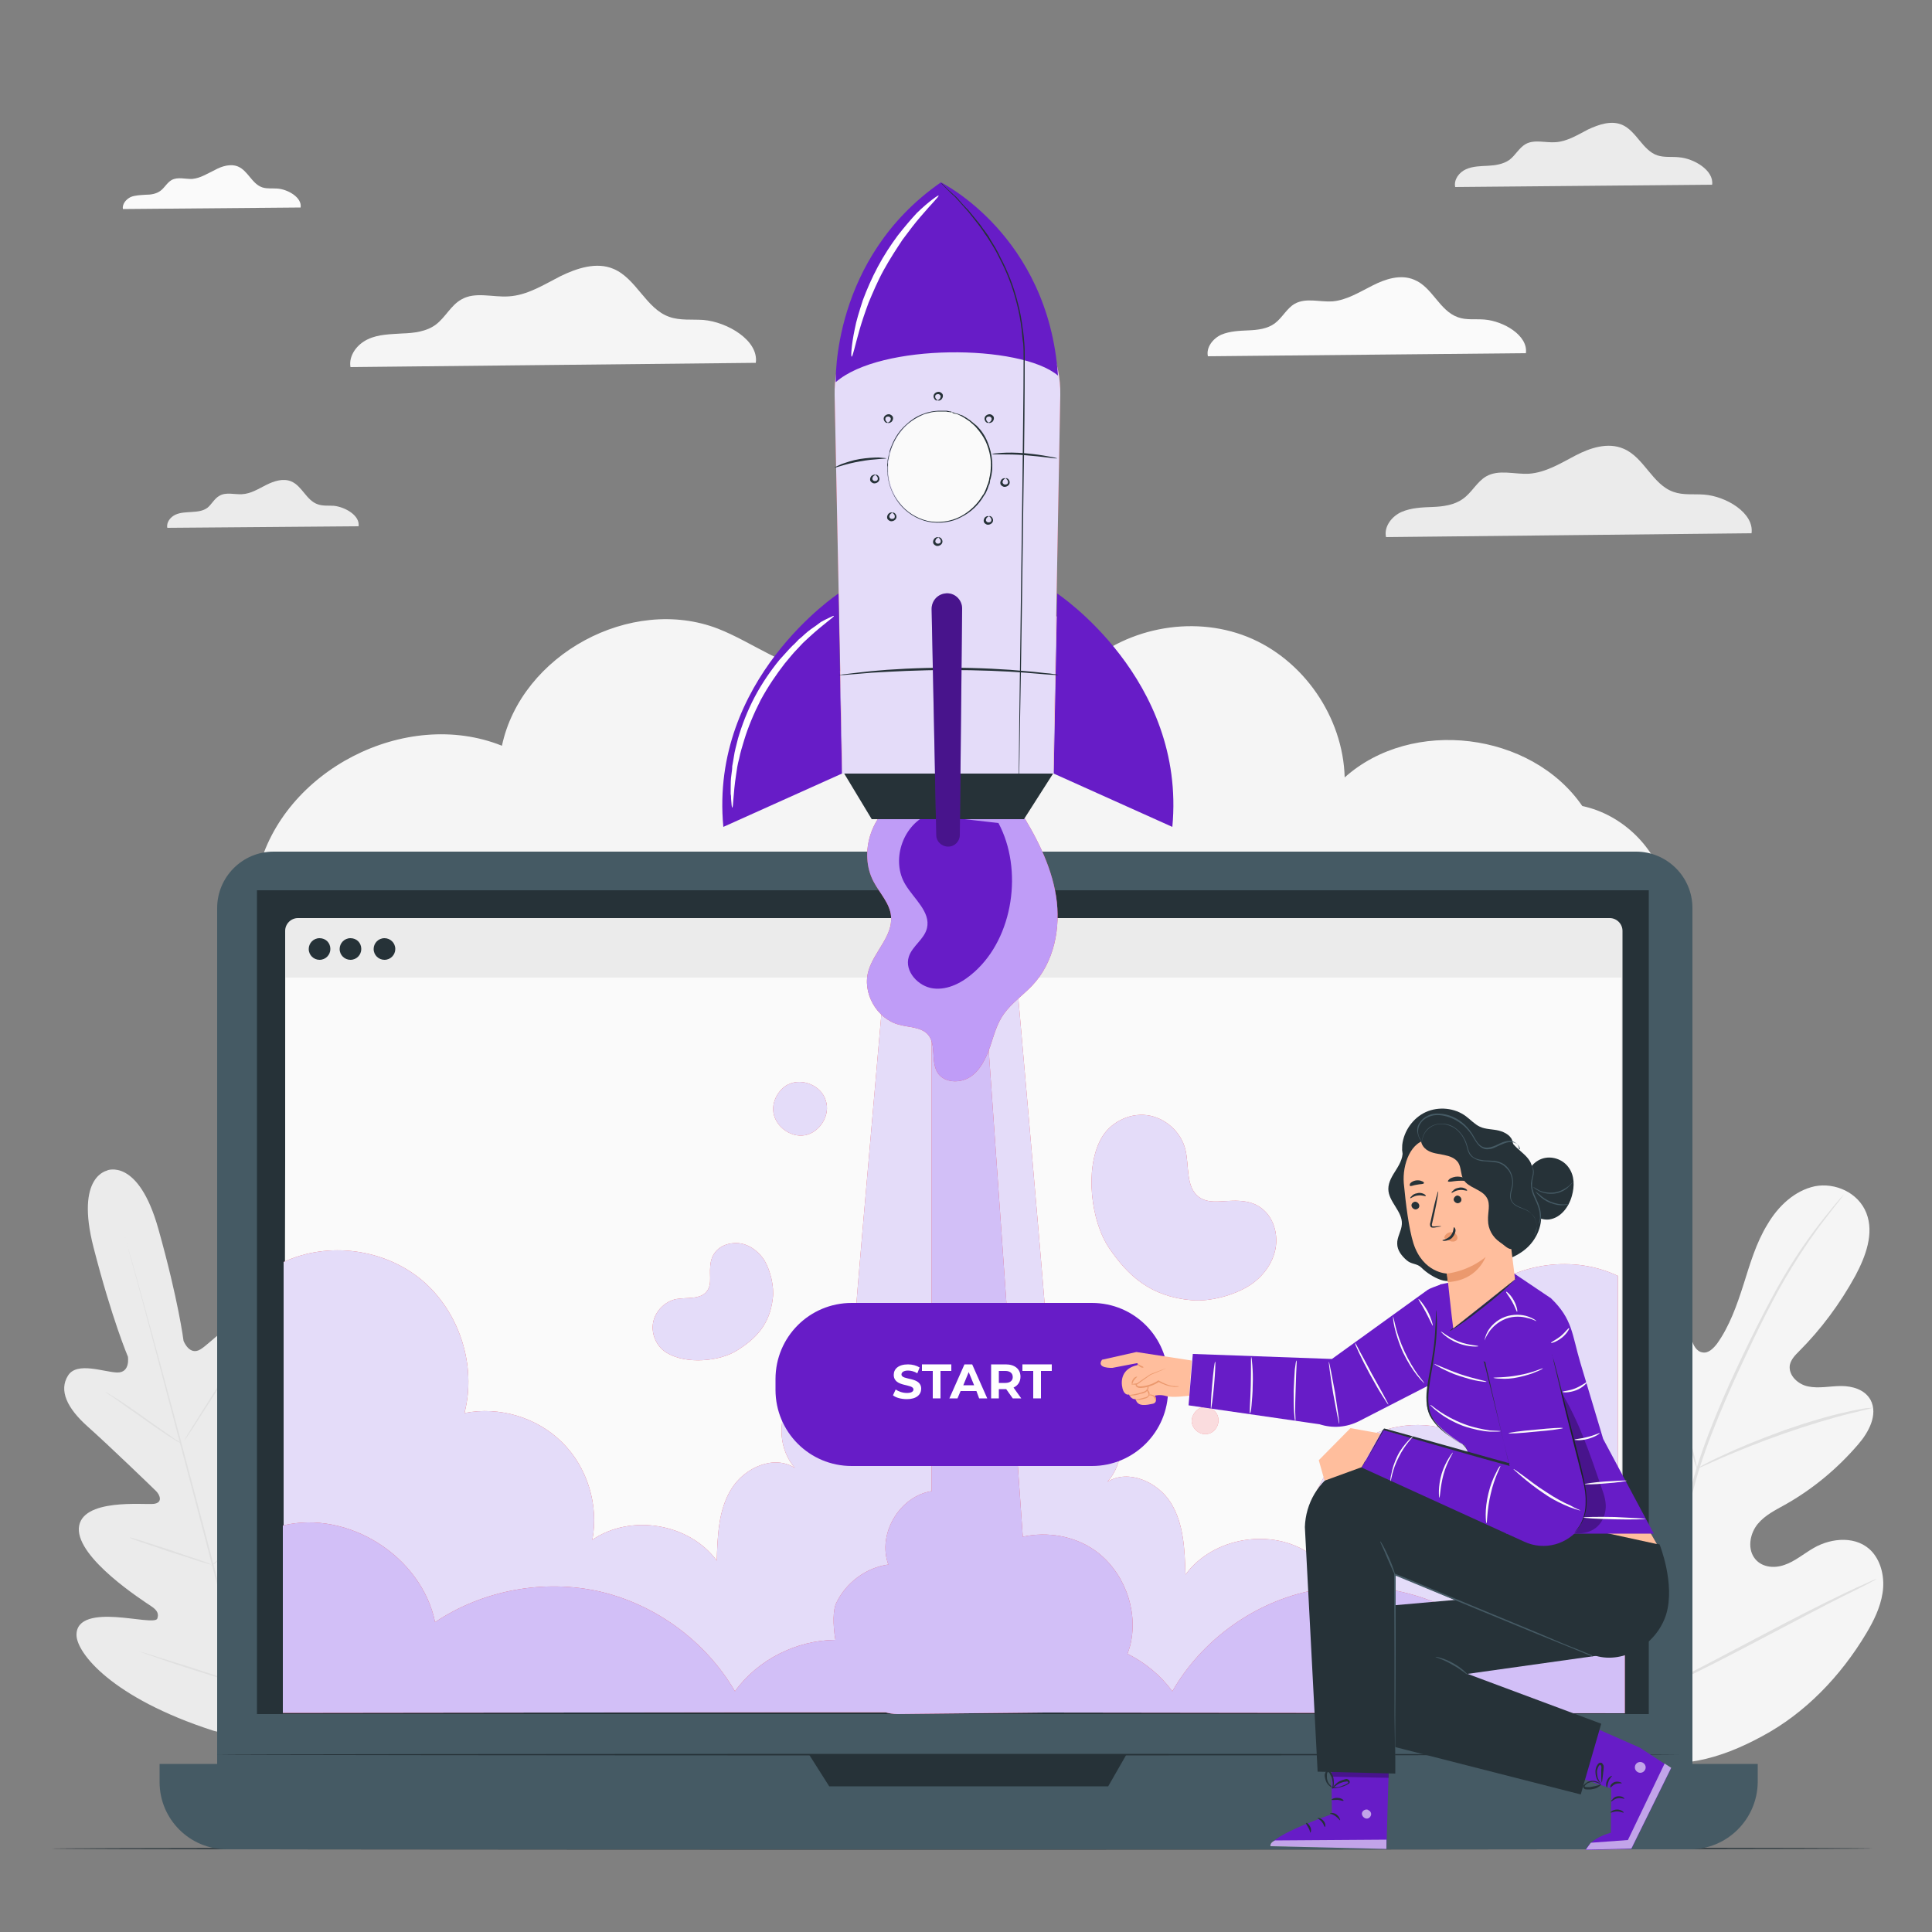 <?xml version="1.0" encoding="utf-8"?>
<!-- Generator: Adobe Illustrator 23.0.1, SVG Export Plug-In . SVG Version: 6.00 Build 0)  -->
<svg version="1.1" id="Layer_1" xmlns="http://www.w3.org/2000/svg" xmlns:xlink="http://www.w3.org/1999/xlink" x="0px" y="0px"
	 viewBox="0 0 500 500" style="enable-background:new 0 0 500 500;" xml:space="preserve">
<rect x="0" y="0" width="500" height="500" fill="#808080" stroke="none"/>
<style type="text/css">
	.st0{fill:#F5F5F5;}
	.st1{fill:#FAFAFA;}
	.st2{fill:#EBEBEB;}
	.st3{fill:#E0E0E0;}
	.st4{display:none;}
	.st5{display:inline;fill:#EBEBEB;}
	.st6{fill:#263238;}
	.st7{fill:#455A64;}
	.st8{fill:#E8505B;}
	.st9{fill:#E4DCF9;}
	.st10{fill:#D2BFF7;}
	.st11{fill:#BF9CF7;}
	.st12{fill:#671CC7;}
	.st13{opacity:0.3;}
	.st14{fill:#FFFFFF;}
	.st15{opacity:0.8;}
	.st16{opacity:0.6;}
	.st17{fill:#FFBE9D;}
	.st18{fill:#EB996E;}
</style>
<g id="Background_Complete">
	<g>
		<g>
			<path class="st0" d="M409.5,208.6c-13.2-19.2-44.1-23-61.5-7.4c-0.4-15.6-10.7-30.6-25.2-36.4c-14.5-5.8-32.3-2.2-43.4,8.8
				c2.5-8.7-6.7-17.3-15.8-17.8c-9.1-0.5-17.5,4.4-25.3,9.1c-7.8,4.7-16.2,9.5-25.3,8.9c-9.8-0.7-18-7.5-27.2-11.1
				c-22.5-8.7-50.9,6.7-55.9,30.3c-24.9-10-56.8,6.4-63.1,32.5l364.3,4.3C428.7,219.4,419.9,210.8,409.5,208.6z"/>
		</g>
	</g>
	<g>
		<g>
			<g>
				<path class="st1" d="M394.9,91.4c0.6-4.6-5.8-8.3-10.7-8.7c-2.3-0.2-4.7,0.2-6.9-0.6c-4.8-1.7-6.6-7.8-11.3-9.7
					c-3.5-1.5-7.5-0.2-10.8,1.5c-3.4,1.7-6.7,3.8-10.4,4.1c-3.3,0.2-6.8-1-9.7,0.6c-2.1,1.2-3.2,3.6-5.2,5.1
					c-1.9,1.4-4.4,1.7-6.8,1.8c-2.4,0.1-4.8,0.2-7,1.1c-2.2,1-4,3.3-3.5,5.6L394.9,91.4z"/>
			</g>
		</g>
	</g>
	<g>
		<g>
			<g>
				<path class="st1" d="M77.8,53.7c0.4-2.6-3.3-4.7-6-4.9c-1.3-0.1-2.6,0.1-3.9-0.3c-2.7-0.9-3.7-4.3-6.3-5.4
					c-1.9-0.8-4.2-0.1-6,0.9c-1.9,0.9-3.7,2.1-5.8,2.3c-1.8,0.1-3.8-0.6-5.4,0.3c-1.2,0.7-1.8,2-2.9,2.8c-1.1,0.8-2.5,1-3.8,1
					c-1.3,0.1-2.7,0.1-3.9,0.6c-1.2,0.6-2.2,1.8-2,3.1L77.8,53.7z"/>
			</g>
		</g>
	</g>
	<g>
		<g>
			<g>
				<path class="st2" d="M453.3,138c0.7-5.3-6.7-9.6-12.3-10c-2.7-0.2-5.4,0.2-7.9-0.7c-5.5-1.9-7.6-9-13-11.2
					c-4-1.7-8.6-0.2-12.4,1.8s-7.7,4.4-12,4.7c-3.8,0.2-7.8-1.2-11.1,0.7c-2.4,1.4-3.7,4.2-6,5.8c-2.2,1.6-5.1,2-7.8,2.1
					c-2.7,0.1-5.6,0.2-8.1,1.3s-4.6,3.8-4,6.5L453.3,138z"/>
			</g>
		</g>
	</g>
	<g>
		<g>
			<g>
				<path class="st2" d="M443.1,47.8c0.5-3.7-4.7-6.8-8.6-7.1c-1.9-0.2-3.8,0.1-5.6-0.5c-3.8-1.3-5.4-6.3-9.1-7.9
					c-2.8-1.2-6-0.1-8.8,1.2c-2.7,1.4-5.4,3.1-8.4,3.3c-2.6,0.2-5.5-0.8-7.8,0.5c-1.7,1-2.6,2.9-4.2,4.1c-1.6,1.1-3.6,1.4-5.5,1.5
					s-3.9,0.1-5.7,0.9c-1.8,0.8-3.2,2.7-2.8,4.6L443.1,47.8z"/>
			</g>
		</g>
	</g>
	<g>
		<g>
			<g>
				<path class="st2" d="M92.8,136.2c0.4-2.8-3.5-5-6.4-5.3c-1.4-0.1-2.8,0.1-4.2-0.4c-2.9-1-4-4.7-6.8-5.9
					c-2.1-0.9-4.5-0.1-6.5,0.9s-4,2.3-6.3,2.4c-2,0.1-4.1-0.6-5.8,0.4c-1.3,0.7-2,2.2-3.1,3.1c-1.2,0.9-2.7,1-4.1,1.1
					s-2.9,0.1-4.2,0.7c-1.3,0.6-2.4,2-2.1,3.4L92.8,136.2z"/>
			</g>
		</g>
	</g>
	<g>
		<g>
			<g>
				<path class="st0" d="M195.6,93.9c0.8-5.8-7.4-10.6-13.6-11.1c-2.9-0.2-6,0.2-8.8-0.8c-6-2.1-8.5-9.9-14.4-12.4
					c-4.4-1.9-9.5-0.2-13.8,1.9c-4.3,2.2-8.5,4.9-13.3,5.2c-4.2,0.3-8.7-1.3-12.3,0.8c-2.7,1.5-4.1,4.6-6.6,6.5
					c-2.4,1.8-5.6,2.2-8.7,2.3c-3,0.2-6.2,0.2-8.9,1.5c-2.8,1.3-5,4.2-4.5,7.2L195.6,93.9z"/>
			</g>
		</g>
	</g>
	<g>
		<g>
			<g>
				<g>
					<path class="st2" d="M27.9,302.9c0,0-8.5,1.2-3.7,19.9c4.8,18.7,8.9,28.3,8.9,28.3s0.7,4.2-2.8,4.1c-3.4-0.1-10.4-2.9-12.7,0.8
						c-2.4,3.8-0.3,8.4,5.1,13.2c5.4,4.8,16.7,15.7,17.7,16.7s1.8,3-0.6,3.3c-2.3,0.3-18.9-1.6-19.4,6.3
						c-0.4,7.9,16.7,18.8,18.6,20.1c1.9,1.2,2.1,2.2,1.7,3.3c-0.4,1.1-5.9-0.1-10.7-0.4c-4.7-0.3-10.3,0.1-10.2,4.7
						c0.1,4.6,9.1,16.2,35.4,24.7l12.4,3.2l9.1-9.1c18.4-20.6,20.4-35.1,18.2-39.2c-2.2-4-7.2-1.6-11.1,1.1s-8.1,6.5-9,5.7
						c-0.9-0.7-1.1-1.7-0.1-3.7s10.3-20,6-26.7c-4.4-6.6-17.8,3.3-19.9,4.3c-2.2,0.9-2.5-1.3-2.2-2.6c0.4-1.4,4.7-16.5,6.9-23.4
						c2.2-6.8,1.8-11.9-2.2-14c-3.9-2-8.5,3.9-11.4,5.7c-2.9,1.8-4.4-2.2-4.4-2.2s-1.3-10.4-6.5-28.9c-5.2-18.6-13.3-15.2-13.3-15.2
						"/>
				</g>
			</g>
		</g>
		<g>
			<g>
				<g>
					<g>
						<path class="st3" d="M67.8,454.1c-3.8-13.7-10-38-15.5-58.9s-10.5-39.8-14.1-53.5c-1.8-6.8-3.3-12.3-4.4-16.2
							c-0.5-1.9-0.9-3.4-1.2-4.4c-0.1-0.5-0.2-0.9-0.3-1.1c-0.1-0.3-0.1-0.4-0.1-0.4s0,0.1,0.1,0.4s0.2,0.6,0.3,1.1
							c0.3,1,0.7,2.5,1.3,4.4c1.1,3.8,2.6,9.3,4.5,16.2c3.8,13.7,8.8,32.6,14.3,53.4c5.5,20.9,11.7,45.3,15.4,59"/>
					</g>
				</g>
			</g>
		</g>
		<g>
			<g>
				<g>
					<g>
						<path class="st3" d="M27.2,360.2c0,0,0.3,0.1,0.8,0.4s1.2,0.8,2.1,1.3c1.8,1.1,4.2,2.8,6.9,4.7c2.6,1.9,5,3.5,6.8,4.8
							c0.8,0.6,1.5,1.1,2.1,1.4c0.5,0.3,0.8,0.5,0.7,0.6c0,0-0.3-0.1-0.8-0.4s-1.2-0.8-2.1-1.3c-1.8-1.2-4.2-2.8-6.8-4.7
							c-2.6-1.8-5-3.5-6.8-4.8c-0.8-0.6-1.5-1-2.1-1.4C27.5,360.4,27.2,360.2,27.2,360.2z"/>
					</g>
				</g>
			</g>
		</g>
		<g>
			<g>
				<g>
					<g>
						<path class="st3" d="M47.7,372.8c-0.1-0.1,3.1-5.2,7.1-11.5s7.3-11.4,7.4-11.3c0.1,0.1-3.1,5.2-7.1,11.5
							S47.8,372.9,47.7,372.8z"/>
					</g>
				</g>
			</g>
		</g>
		<g>
			<g>
				<g>
					<g>
						<path class="st3" d="M54.6,405.3c0,0,0.2-0.3,0.7-0.7c0.5-0.5,1.2-1,1.9-1.7c1.6-1.4,3.9-3.4,6.3-5.7c2.4-2.3,4.5-4.4,6-6
							c0.7-0.7,1.3-1.4,1.8-1.9c0.4-0.4,0.7-0.7,0.7-0.6c0,0-0.2,0.3-0.6,0.8s-1,1.1-1.7,1.9c-1.5,1.6-3.5,3.8-5.9,6.1
							c-2.4,2.3-4.7,4.3-6.3,5.6c-0.8,0.7-1.5,1.2-2,1.6C54.9,405.1,54.7,405.3,54.6,405.3z"/>
					</g>
				</g>
			</g>
		</g>
		<g>
			<g>
				<g>
					<g>
						<path class="st3" d="M33.6,397.9c0,0,0.3,0,0.9,0.2c0.6,0.2,1.4,0.4,2.3,0.7c1.9,0.6,4.5,1.5,7.4,2.4c2.9,1,5.5,1.9,7.4,2.5
							c0.9,0.3,1.6,0.6,2.2,0.8c0.5,0.2,0.8,0.3,0.8,0.4c0,0-0.3,0-0.9-0.2c-0.6-0.2-1.4-0.4-2.3-0.7c-1.9-0.6-4.5-1.5-7.5-2.4
							c-2.9-1-5.5-1.9-7.4-2.5c-0.9-0.3-1.6-0.6-2.2-0.8C33.9,398.1,33.6,398,33.6,397.9z"/>
					</g>
				</g>
			</g>
		</g>
		<g>
			<g>
				<g>
					<g>
						<path class="st3" d="M36.1,427.4c0,0,0.4,0.1,1.1,0.3c0.8,0.2,1.7,0.5,2.9,0.9c2.5,0.8,5.8,1.8,9.6,3c3.7,1.2,7.1,2.3,9.5,3.2
							c1.2,0.4,2.1,0.7,2.9,1c0.7,0.2,1,0.4,1,0.4s-0.4-0.1-1.1-0.3c-0.8-0.2-1.7-0.5-2.9-0.9c-2.5-0.8-5.8-1.8-9.6-3
							c-3.7-1.2-7.1-2.3-9.5-3.2c-1.2-0.4-2.1-0.7-2.9-1C36.5,427.6,36.1,427.4,36.1,427.4z"/>
					</g>
				</g>
			</g>
		</g>
		<g>
			<g>
				<g>
					<g>
						<path class="st3" d="M62.6,435.8c0,0,0.3-0.3,0.8-0.9c0.6-0.6,1.4-1.3,2.4-2.2c2-1.9,4.7-4.5,7.7-7.5s5.6-5.8,7.4-7.8
							c0.9-1,1.6-1.8,2.2-2.4c0.5-0.6,0.8-0.9,0.8-0.8c0,0-0.2,0.4-0.7,0.9c-0.5,0.6-1.2,1.4-2.1,2.5c-1.8,2.1-4.4,4.9-7.4,7.9
							s-5.7,5.6-7.8,7.4c-1,0.9-1.9,1.7-2.5,2.1C62.9,435.5,62.6,435.8,62.6,435.8z"/>
					</g>
				</g>
			</g>
		</g>
	</g>
	<g>
		<g>
			<g>
				<g>
					<g>
						<g>
							<g>
								<path class="st0" d="M422.1,455.2c-20.7-11.5-28.5-37-30.9-60.6c-0.4-3.9-1.4-8-0.1-11.7s5-6.6,8.5-5.4
									c2.9,1,4.5,4.2,6.4,6.8c2.5,3.4,6,6.1,9.8,7.6c2.5,1,5.5,1.4,7.6-0.3c2.9-2.3,2.7-7,2.1-10.9c-1-7.3-2-14.5-3.1-21.8
									c-0.5-3.9-1.1-7.9-0.5-11.7c0.6-3.9,2.7-7.6,6-9.2c3.3-1.5,7.9,0,9.1,3.7c0.5,1.5,0.4,3.2,0.8,4.8c0.3,1.6,1.3,3.3,2.8,3.5
									c1.5,0.3,2.8-1,3.8-2.3c3.2-4.5,5.1-9.9,6.8-15.2c1.7-5.4,3.3-10.9,6.2-15.6c2.8-4.8,7.1-8.8,12.3-9.9
									c5.2-1,11.2,1.6,13.3,6.9c2.1,5.3-0.2,11.3-2.8,16.2c-4,7.3-8.9,13.9-14.6,19.6c-1,1-2.1,2.1-2.4,3.6
									c-0.4,2.7,2.2,5,4.7,5.5c2.8,0.6,5.8-0.1,8.6-0.1c2.9,0,6.1,0.9,7.6,3.6c2,3.8-0.5,8.4-3.2,11.5
									c-5.4,6.3-11.8,11.6-18.9,15.6c-2.5,1.4-5.2,2.7-7.1,5s-2.7,6-1,8.6s5.1,3,7.9,2c2.7-0.9,5-2.9,7.6-4.4
									c4.7-2.7,11.3-3.2,15.1,1c2.5,2.8,3.3,7,2.7,10.7c-0.6,3.8-2.3,7.2-4.2,10.4c-6.7,11.2-15.9,20.7-26.9,26.6
									C444.9,455.4,434.3,458.1,422.1,455.2"/>
							</g>
						</g>
					</g>
				</g>
			</g>
		</g>
		<g>
			<g>
				<g>
					<g>
						<g>
							<g>
								<g>
									<path class="st3" d="M425.8,439.7c1.6-12.3,4.5-25.6,7.9-39.4c0.9-3.4,1.7-6.8,2.6-10.2c0.9-3.3,1.7-6.7,2.7-9.9
										c2-6.4,4.4-12.4,6.8-18s4.9-10.8,7.3-15.7c2.4-4.9,4.7-9.3,6.9-13.3c4.5-8,8.8-13.9,12-17.9c1.6-2,2.8-3.5,3.7-4.5
										c0.4-0.5,0.7-0.9,1-1.1c0.2-0.3,0.3-0.4,0.4-0.4c0,0-0.1,0.2-0.3,0.4c-0.2,0.3-0.5,0.7-0.9,1.2c-0.8,1-2.1,2.6-3.6,4.6
										c-3.1,4-7.3,10-11.8,18c-2.2,4-4.5,8.5-6.8,13.3c-2.3,4.9-4.8,10.1-7.2,15.7c-2.4,5.6-4.8,11.5-6.8,17.9
										c-1,3.2-1.8,6.5-2.7,9.8c-0.8,3.4-1.7,6.8-2.6,10.2c-3.4,13.8-6.3,27-7.9,39.3"/>
								</g>
							</g>
						</g>
					</g>
				</g>
			</g>
		</g>
		<g>
			<g>
				<g>
					<g>
						<g>
							<g>
								<g>
									<path class="st3" d="M439.2,380.2c0,0-0.2-0.6-0.6-1.6c-0.3-1.1-0.8-2.6-1.3-4.5c-1-3.8-2.3-9.1-3.7-15
										c-1.4-5.9-2.7-11.1-3.8-14.9c-0.5-1.9-1-3.4-1.3-4.5s-0.5-1.6-0.4-1.7c0,0,0.3,0.5,0.7,1.6c0.4,1,0.9,2.5,1.5,4.4
										c1.2,3.8,2.6,9,4,14.9c1.3,5.8,2.6,11,3.5,15c0.4,1.8,0.8,3.3,1.1,4.5C439.1,379.5,439.3,380.1,439.2,380.2z"/>
								</g>
							</g>
						</g>
					</g>
				</g>
			</g>
		</g>
		<g>
			<g>
				<g>
					<g>
						<g>
							<g>
								<g>
									<path class="st3" d="M484.8,364.3c0,0-0.6,0.2-1.8,0.5c-1.2,0.3-2.9,0.7-5,1.2c-4.2,1.1-10,2.8-16.3,5s-11.9,4.5-15.9,6.2
										c-2,0.9-3.6,1.6-4.7,2.1s-1.7,0.8-1.8,0.7c0,0,0.6-0.4,1.7-1s2.7-1.4,4.7-2.3c4-1.9,9.6-4.2,15.9-6.5
										c6.3-2.2,12.1-3.9,16.4-4.8c2.1-0.5,3.9-0.8,5.1-1C484.1,364.4,484.8,364.3,484.8,364.3z"/>
								</g>
							</g>
						</g>
					</g>
				</g>
			</g>
		</g>
		<g>
			<g>
				<g>
					<g>
						<g>
							<g>
								<g>
									<path class="st3" d="M426.3,438.7c0,0-0.2-0.2-0.4-0.6c-0.3-0.5-0.6-1-1-1.7c-0.9-1.5-2.2-3.7-3.7-6.4
										c-3-5.4-7-13.1-11.3-21.6s-8.2-16.2-11.1-21.6c-1.4-2.7-2.6-4.9-3.5-6.5c-0.4-0.7-0.7-1.3-0.9-1.8
										c-0.2-0.4-0.3-0.6-0.3-0.6s0.2,0.2,0.4,0.6c0.3,0.5,0.6,1,1,1.7c0.9,1.5,2.2,3.7,3.7,6.4c3,5.4,7,13.1,11.3,21.6
										s8.2,16.2,11.1,21.6c1.4,2.7,2.6,4.9,3.5,6.5c0.4,0.7,0.7,1.3,0.9,1.8C426.2,438.4,426.3,438.6,426.3,438.7z"/>
								</g>
							</g>
						</g>
					</g>
				</g>
			</g>
		</g>
		<g>
			<g>
				<g>
					<g>
						<g>
							<g>
								<g>
									<path class="st3" d="M485.7,408.6c0,0-0.2,0.1-0.6,0.4c-0.5,0.2-1,0.5-1.7,0.9c-1.6,0.8-3.7,1.9-6.4,3.2
										c-5.4,2.7-12.7,6.6-20.9,10.9c-8.1,4.3-15.6,8.1-21,10.7c-2.7,1.3-4.9,2.3-6.5,3c-0.7,0.3-1.3,0.6-1.8,0.8
										c-0.4,0.2-0.6,0.2-0.6,0.2s0.2-0.1,0.6-0.4c0.5-0.2,1-0.5,1.7-0.9c1.6-0.8,3.7-1.9,6.4-3.2c5.4-2.7,12.7-6.6,20.9-10.9
										c8.1-4.3,15.6-8.1,21-10.7c2.7-1.3,4.9-2.3,6.5-3c0.7-0.3,1.3-0.6,1.8-0.8C485.4,408.7,485.7,408.6,485.7,408.6z"/>
								</g>
							</g>
						</g>
					</g>
				</g>
			</g>
		</g>
	</g>
</g>
<g id="Background_Simple" class="st4">
	<path class="st5" d="M312.8,65.7L312,66c-6.8,2.9-11.7,9.2-12.3,16.6c-0.1,0.9-0.1,1.9-0.1,2.9c0.4,6.9,4.5,13.4,10.5,16.8
		c3.5,2,7.8,3,10.3,6.2c3.3,4.1,2.5,10,1.6,15.2c-1,5.2-1.7,11.1,1.6,15.2c2.1,2.5,5.4,3.8,8.7,4.1c8.7,0.9,17.3-4,22.3-11.2
		c5-7.1,6.8-16.2,6.4-24.9c-0.5-12.2-5.3-24.5-14.3-32.8C337.9,65.8,324.5,61.9,312.8,65.7z"/>
	<path class="st5" d="M141.8,165.8c4.2-4.3,13.8-7.4,19.6-6c5.8,1.5,10.7,6.2,12.3,11.9c2,7.1-0.4,15.6,4.1,21.4
		c3.2,4.1,8.7,5.3,13.3,7.6c10.3,5.2,16.4,17.6,14.4,29c-2.1,11.4-12.1,20.8-23.6,22.1c-11.7,1.3-23-5.1-31.5-13.3
		c-8.7-8.4-16.8-23.6-17.9-35.7C131.2,188.9,131.2,178,141.8,165.8"/>
	<circle class="st5" cx="281.1" cy="39.9" r="18.1"/>
	<path class="st5" d="M332.8,183.7c-4.2-9-16.1-13.4-25.1-9.4l-1.3,0.6c-8.7,4.7-12.5,16.8-8,25.6s16.6,12.8,25.5,8.4
		C332.7,204.7,337,192.7,332.8,183.7z"/>
</g>
<g id="Floor">
	<g>
		<g>
			<g>
				<path class="st6" d="M484.7,478.4c0,0.1-105.5,0.3-235.7,0.3s-235.7-0.1-235.7-0.3c0-0.1,105.5-0.3,235.7-0.3
					S484.7,478.2,484.7,478.4z"/>
			</g>
		</g>
	</g>
</g>
<g id="Device">
	<g>
		<g>
			<g>
				<g>
					<g>
						<g>
							<g>
								<g>
									<g>
										<g>
											<g>
												<path class="st7" d="M423.4,472.8H70.8c-8,0-14.6-6.5-14.6-14.6V235c0-8,6.5-14.6,14.6-14.6h352.6
													c8,0,14.6,6.5,14.6,14.6v223.3C437.9,466.3,431.4,472.8,423.4,472.8z"/>
											</g>
										</g>
									</g>
								</g>
							</g>
						</g>
						<g>
							<g>
								<g>
									<g>
										<g>
											<g>
												<path class="st7" d="M437.4,478.6H58.7c-9.6,0-17.4-7.8-17.4-17.4v-4.7h413.6v4.7C454.8,470.8,447,478.6,437.4,478.6z"
													/>
											</g>
										</g>
									</g>
								</g>
							</g>
						</g>
						<g>
							<g>
								<g>
									<g>
										<g>
											<g>
												<rect x="66.5" y="230.4" class="st6" width="360.2" height="213.2"/>
											</g>
										</g>
									</g>
								</g>
							</g>
						</g>
						<g>
							<g>
								<g>
									<g>
										<g>
											<g>
												<polygon class="st6" points="209.4,454.1 214.6,462.3 286.8,462.3 291.5,454.1 												"/>
											</g>
										</g>
									</g>
								</g>
							</g>
						</g>
					</g>
					<g>
						<g>
							<g>
								<g>
									<g>
										<g>
											<g>
												<g>
													<g>
														<g>
															<path class="st2" d="M416.7,442.9H77.1c-1.8,0-3.3-1.5-3.3-3.3V240.9c0-1.8,1.5-3.3,3.3-3.3h339.5
																c1.8,0,3.3,1.5,3.3,3.3v198.7C419.9,441.4,418.5,442.9,416.7,442.9z"/>
														</g>
													</g>
												</g>
											</g>
										</g>
									</g>
								</g>
								<g>
									<g>
										<g>
											<g>
												<g>
													<g>
														<g>
															<polygon class="st1" points="419.6,443.2 73.5,443.2 73.9,253 419.6,253 															"/>
														</g>
													</g>
												</g>
											</g>
										</g>
									</g>
								</g>
								<g>
									<g>
										<g>
											<g>
												<g>
													<g>
														<g>
															<path class="st6" d="M102.3,245.6c0,1.5-1.2,2.8-2.8,2.8c-1.5,0-2.8-1.2-2.8-2.8c0-1.5,1.2-2.8,2.8-2.8
																C101,242.8,102.3,244,102.3,245.6z"/>
														</g>
													</g>
												</g>
											</g>
										</g>
									</g>
								</g>
								<g>
									<g>
										<g>
											<g>
												<g>
													<g>
														<g>
															<path class="st6" d="M85.5,245.6c0,1.5-1.2,2.8-2.8,2.8c-1.5,0-2.8-1.2-2.8-2.8c0-1.5,1.2-2.8,2.8-2.8
																S85.5,244,85.5,245.6z"/>
														</g>
													</g>
												</g>
											</g>
										</g>
									</g>
								</g>
								<g>
									<g>
										<g>
											<g>
												<g>
													<g>
														<g>
															<path class="st6" d="M93.5,245.6c0,1.5-1.2,2.8-2.8,2.8c-1.5,0-2.8-1.2-2.8-2.8c0-1.5,1.2-2.8,2.8-2.8
																S93.5,244,93.5,245.6z"/>
														</g>
													</g>
												</g>
											</g>
										</g>
									</g>
								</g>
							</g>
						</g>
					</g>
					<g>
						<g>
							<g>
								<g>
									<g>
										<g>
											<path class="st6" d="M434.6,454.1c0,0.1-84.7,0.2-189.2,0.2s-189.2-0.1-189.2-0.2s84.7-0.2,189.2-0.2
												S434.6,454,434.6,454.1z"/>
										</g>
									</g>
								</g>
							</g>
						</g>
					</g>
				</g>
			</g>
		</g>
	</g>
	<g>
		<g>
			<g>
				<g>
					<path class="st8" d="M383.1,334.9c-9.7,8.1-14.2,22.1-11,34.4c-9-1.8-18.8,1.2-25.3,7.6c-6.5,6.5-9.5,16.2-7.8,25.2
						c-9.9-6.8-25.1-4.3-32.2,5.4c-0.2-6.4-0.4-13.1-3.8-18.6c-3.4-5.4-11-8.8-16.4-5.4c4.1-4.6,4.7-11.9,1.4-17.1
						c-3.2-5.2-10.1-7.9-16-6.4c-0.2-7.7-5-62.1-9-107.9h-34c-3.9,45.1-8.6,96.9-8.7,104.3c-5.9-1.6-12.8,1.1-16,6.4
						c-3.2,5.2-2.6,12.5,1.4,17.1c-5.4-3.5-13-0.1-16.4,5.4c-3.4,5.4-3.6,12.2-3.8,18.6c-7.1-9.7-22.3-12.2-32.2-5.4
						c1.7-9-1.3-18.8-7.8-25.2c-6.5-6.5-16.3-9.4-25.3-7.6c3.2-12.3-1.3-26.2-11-34.4c-9.7-8.1-24.2-10.1-35.8-4.7v116.6h345.3v-113
						C407.4,324.8,392.8,326.7,383.1,334.9z"/>
				</g>
			</g>
			<g>
				<g>
					<g>
						<path class="st9" d="M383.1,334.9c-9.7,8.1-14.2,22.1-11,34.4c-9-1.8-18.8,1.2-25.3,7.6c-6.5,6.5-9.5,16.2-7.8,25.2
							c-9.9-6.8-25.1-4.3-32.2,5.4c-0.2-6.4-0.4-13.1-3.8-18.6c-3.4-5.4-11-8.8-16.4-5.4c4.1-4.6,4.7-11.9,1.4-17.1
							c-3.2-5.2-10.1-7.9-16-6.4c-0.2-7.7-5-62.1-9-107.9h-34c-3.9,45.1-8.6,96.9-8.7,104.3c-5.9-1.6-12.8,1.1-16,6.4
							c-3.2,5.2-2.6,12.5,1.4,17.1c-5.4-3.5-13-0.1-16.4,5.4c-3.4,5.4-3.6,12.2-3.8,18.6c-7.1-9.7-22.3-12.2-32.2-5.4
							c1.7-9-1.3-18.8-7.8-25.2c-6.5-6.5-16.3-9.4-25.3-7.6c3.2-12.3-1.3-26.2-11-34.4c-9.7-8.1-24.2-10.1-35.8-4.7v116.6h345.3
							v-113C407.4,324.8,392.8,326.7,383.1,334.9z"/>
					</g>
				</g>
			</g>
		</g>
		<g>
			<g>
				<path class="st8" d="M381,419.8c-12.4-8.3-28.2-11.2-42.7-7.9c-14.5,3.3-27.5,12.9-34.9,25.8c-3-4.1-7-7.4-11.6-9.7
					c0.3-0.9,0.6-1.7,0.8-2.6c2-8.9-1.8-18.9-9.3-24.2c-5.3-3.7-12.2-4.9-18.6-3.5l-10.2-145.6h-13.4v133.8
					c-8.3,1.3-14.1,11.1-11.2,19c-5.8,0.8-11,4.7-13.5,10c-0.8,1.7-0.9,5.4-0.2,9.5c-10.1,0.1-20.1,5.1-26,13.3
					c-7.5-12.9-20.4-22.4-34.9-25.8c-14.5-3.3-30.3-0.4-42.7,7.9c-3.5-17-22.5-29.1-39.4-25v48.5l155.8-0.2c1,0.3,2.1,0.5,3.3,0.5
					l38.1-0.4l150.1,0.2v-48.5C403.6,390.8,384.5,402.8,381,419.8z"/>
			</g>
		</g>
		<g>
			<g>
				<path class="st10" d="M381,419.8c-12.4-8.3-28.2-11.2-42.7-7.9c-14.5,3.3-27.5,12.9-34.9,25.8c-3-4.1-7-7.4-11.6-9.7
					c0.3-0.9,0.6-1.7,0.8-2.6c2-8.9-1.8-18.9-9.3-24.2c-5.3-3.7-12.2-4.9-18.6-3.5l-10.2-145.6h-13.4v133.8
					c-8.3,1.3-14.1,11.1-11.2,19c-5.8,0.8-11,4.7-13.5,10c-0.8,1.7-0.9,5.4-0.2,9.5c-10.1,0.1-20.1,5.1-26,13.3
					c-7.5-12.9-20.4-22.4-34.9-25.8c-14.5-3.3-30.3-0.4-42.7,7.9c-3.5-17-22.5-29.1-39.4-25v48.5l155.8-0.2c1,0.3,2.1,0.5,3.3,0.5
					l38.1-0.4l150.1,0.2v-48.5C403.6,390.8,384.5,402.8,381,419.8z"/>
			</g>
		</g>
	</g>
</g>
<g id="Rocket">
	<g>
		<g>
			<g>
				<g>
					<g>
						<g>
							<g>
								<path class="st8" d="M233.3,206.5c-7.7,3.6-11.2,14.2-7.2,21.7c1.6,3,4.2,5.6,4.5,8.9c0.5,5.1-4.3,9.1-5.8,14
									c-1.8,5.8,2.1,12.6,7.9,14.1c2.6,0.7,5.8,0.6,7.5,2.6c2.2,2.6,0.6,7,2.5,9.9c1.7,2.6,5.8,2.7,8.4,1c2.6-1.7,4-4.7,5.1-7.7
									c1-3,1.8-6.1,3.6-8.6c2-2.8,4.9-4.8,7.3-7.3c5.7-6,7.5-15,6.2-23.2s-5.3-15.7-9.7-22.7"/>
							</g>
						</g>
					</g>
				</g>
				<g>
					<g>
						<g>
							<g>
								<g>
									<path class="st11" d="M233.3,206.5c-7.7,3.6-11.2,14.2-7.2,21.7c1.6,3,4.2,5.6,4.5,8.9c0.5,5.1-4.3,9.1-5.8,14
										c-1.8,5.8,2.1,12.6,7.9,14.1c2.6,0.7,5.8,0.6,7.5,2.6c2.2,2.6,0.6,7,2.5,9.9c1.7,2.6,5.8,2.7,8.4,1c2.6-1.7,4-4.7,5.1-7.7
										c1-3,1.8-6.1,3.6-8.6c2-2.8,4.9-4.8,7.3-7.3c5.7-6,7.5-15,6.2-23.2s-5.3-15.7-9.7-22.7"/>
								</g>
							</g>
						</g>
					</g>
				</g>
			</g>
			<g>
				<g>
					<g>
						<g>
							<path class="st12" d="M240,210.9c-6.5,2.9-9.4,11.9-5.7,18c2.2,3.7,6.6,7.1,5.6,11.3c-0.7,2.9-3.8,4.6-4.7,7.4
								c-1.2,3.7,2.4,7.7,6.3,8.2c3.9,0.5,7.7-1.6,10.6-4.2c10.2-9,12.7-26.6,6.3-38.6"/>
						</g>
					</g>
				</g>
			</g>
		</g>
		<g>
			<g>
				<g>
					<g>
						<path class="st12" d="M273.6,153.6c0,0,33.4,22.1,29.8,60.4l-30.7-13.8L273.6,153.6z"/>
					</g>
				</g>
			</g>
		</g>
		<g>
			<g>
				<polygon class="st6" points="218,199.4 225.6,212 265,212 272.6,200.1 				"/>
			</g>
		</g>
		<g>
			<g>
				<path class="st8" d="M243.3,72.4c-15.6,1-27.6,14.1-27.3,29.8l2,98h54.6l1.8-98C274.7,85,260.3,71.3,243.3,72.4z"/>
			</g>
		</g>
		<g>
			<g>
				<path class="st9" d="M243.3,72.4c-15.6,1-27.6,14.1-27.3,29.8l2,98h54.6l1.8-98C274.7,85,260.3,71.3,243.3,72.4z"/>
			</g>
		</g>
		<g>
			<g>
				<g>
					<g>
						<path class="st12" d="M217,153.6c0,0-33.4,22.1-29.8,60.4l30.7-13.8L217,153.6z"/>
					</g>
				</g>
			</g>
		</g>
		<g>
			<g>
				<g>
					<g>
						<path class="st12" d="M216.3,98.9c11.5-10.1,47.8-9.9,57.5-1.7c-2.5-36.4-30.3-50-30.3-50C215.1,66.9,216.3,98.9,216.3,98.9z"
							/>
					</g>
				</g>
			</g>
		</g>
		<g>
			<g>
				<g>
					<g>
						<g>
							<path class="st6" d="M243.6,47.3c0,0,0.1,0.1,0.3,0.3s0.5,0.5,0.9,0.9s0.9,0.9,1.5,1.4c0.3,0.3,0.6,0.6,1,0.9
								c0.3,0.3,0.7,0.7,1,1.1c0.7,0.8,1.5,1.7,2.4,2.6c0.8,1,1.7,2.1,2.7,3.3c0.5,0.6,0.9,1.3,1.4,1.9c0.5,0.7,1,1.3,1.4,2.1
								c0.9,1.5,1.9,3,2.7,4.8c1.8,3.4,3.4,7.3,4.5,11.7c0.6,2.2,1,4.5,1.3,6.9c0.2,1.2,0.3,2.4,0.4,3.6s0.1,2.5,0.1,3.8
								c0,10.2-0.1,21.3-0.3,33c-0.3,23.4-0.6,44.7-0.9,60c-0.1,7.7-0.2,13.9-0.3,18.2c0,2.1-0.1,3.8-0.1,4.9c0,0.6,0,1,0,1.3
								s0,0.4,0,0.4s0-0.1,0-0.4c0-0.3,0-0.7,0-1.3c0-1.1,0-2.8,0-4.9c0.1-4.3,0.1-10.5,0.2-18.2c0.2-15.4,0.5-36.6,0.8-60
								c0.1-11.7,0.3-22.9,0.3-33c0-1.3,0-2.5-0.1-3.7c-0.2-1.2-0.3-2.4-0.4-3.6c-0.3-2.4-0.7-4.7-1.3-6.9
								c-1.1-4.4-2.7-8.3-4.5-11.7c-0.8-1.7-1.8-3.3-2.7-4.7c-0.4-0.7-1-1.4-1.4-2.1c-0.5-0.7-0.9-1.3-1.4-1.9
								c-0.9-1.2-1.8-2.3-2.6-3.3c-0.9-1-1.7-1.9-2.4-2.7c-0.4-0.4-0.7-0.8-1-1.1s-0.7-0.6-1-0.9c-0.6-0.6-1.1-1.1-1.5-1.5
								s-0.7-0.7-0.9-0.9C243.7,47.4,243.6,47.3,243.6,47.3z"/>
						</g>
					</g>
				</g>
			</g>
		</g>
		<g>
			<g>
				<g>
					<g>
						<g>
							
								<ellipse transform="matrix(0.216 -0.977 0.977 0.216 72.807 332.289)" class="st1" cx="243.2" cy="120.8" rx="14.4" ry="13.4"/>
						</g>
					</g>
				</g>
			</g>
			<g>
				<g>
					<g>
						<g>
							<g>
								<path class="st6" d="M246.3,106.7c0,0-0.1,0-0.2,0c-0.2,0-0.4-0.1-0.7-0.1c-0.1,0-0.3,0-0.5-0.1c-0.2,0-0.4,0-0.6,0
									c-0.2,0-0.4,0-0.7,0c-0.2,0-0.5,0-0.8,0c-0.6,0-1.2,0.1-1.8,0.2c-0.6,0.2-1.4,0.3-2.1,0.6c-1.4,0.6-3,1.5-4.4,2.8
									s-2.7,3.1-3.6,5.3c-0.2,0.5-0.4,1.1-0.6,1.7c-0.1,0.3-0.2,0.6-0.2,0.9c-0.1,0.3-0.1,0.6-0.2,0.9l-0.1,0.5v0.5
									c0,0.3,0,0.6-0.1,0.9c0,0.3,0,0.6,0,1v0.5l0.1,0.5c0.2,2.6,1.2,5.2,3,7.4c1.7,2.2,4.3,3.9,7.2,4.6c2.9,0.6,6,0.2,8.5-1.1
									s4.5-3.3,5.8-5.5l0.3-0.4l0.2-0.4c0.1-0.3,0.3-0.6,0.4-0.9c0.1-0.3,0.2-0.6,0.3-0.9l0.2-0.4l0.1-0.4
									c0.1-0.3,0.2-0.6,0.2-0.9c0.1-0.3,0.1-0.6,0.2-0.9c0.1-0.6,0.2-1.2,0.2-1.7c0.2-2.3-0.3-4.5-1-6.3c-0.7-1.8-1.8-3.3-2.8-4.4
									c-0.5-0.6-1.1-1-1.6-1.5c-0.6-0.4-1-0.7-1.5-1c-0.2-0.1-0.5-0.3-0.7-0.4s-0.4-0.2-0.6-0.3c-0.2-0.1-0.4-0.2-0.5-0.2
									c-0.2-0.1-0.3-0.1-0.5-0.1c-0.3-0.1-0.5-0.1-0.6-0.2C246.4,106.8,246.3,106.7,246.3,106.7s0.1,0,0.2,0
									c0.2,0,0.4,0.1,0.6,0.2c0.1,0,0.3,0.1,0.5,0.1c0.2,0.1,0.4,0.1,0.6,0.2c0.2,0.1,0.4,0.2,0.6,0.2c0.2,0.1,0.5,0.2,0.7,0.4
									c0.5,0.2,1,0.6,1.6,1c0.5,0.4,1.1,0.9,1.7,1.4c1.1,1.1,2.2,2.6,2.9,4.5c0.7,1.8,1.2,4,1.1,6.4c0,0.6-0.1,1.2-0.2,1.8
									c-0.1,0.3-0.1,0.6-0.2,0.9s-0.2,0.6-0.2,0.9l-0.1,0.5l-0.2,0.4c-0.1,0.3-0.2,0.6-0.3,0.9s-0.3,0.6-0.4,0.9l-0.2,0.4
									l-0.3,0.4c-1.3,2.3-3.3,4.3-5.9,5.6c-2.5,1.4-5.7,1.8-8.7,1.2c-3-0.7-5.6-2.4-7.4-4.7c-1.8-2.3-2.8-5-3-7.6l-0.1-0.5v-0.5
									c0-0.3,0-0.6,0-1c0-0.3,0-0.6,0.1-1v-0.5l0.1-0.5c0.1-0.3,0.1-0.6,0.2-0.9c0.1-0.3,0.2-0.6,0.2-0.9c0.1-0.6,0.4-1.1,0.6-1.7
									c0.9-2.2,2.2-4,3.7-5.3c1.5-1.4,3-2.3,4.5-2.8c0.7-0.3,1.5-0.5,2.1-0.6c0.7-0.1,1.3-0.2,1.8-0.2c0.3,0,0.5,0,0.8,0
									c0.2,0,0.5,0,0.7,0s0.4,0,0.6,0c0.2,0,0.3,0.1,0.5,0.1c0.3,0.1,0.5,0.1,0.7,0.1C246.3,106.7,246.3,106.7,246.3,106.7z"/>
							</g>
						</g>
					</g>
				</g>
			</g>
		</g>
		<g>
			<g>
				<path class="st3" d="M218,199.4"/>
			</g>
		</g>
		<g>
			<g>
				<g>
					<path class="st6" d="M229.4,118.6c0,0.2-3.1,0.1-6.8,0.8c-3.7,0.6-6.6,1.8-6.6,1.6c0-0.1,0.7-0.4,1.8-0.9
						c1.2-0.4,2.8-1,4.7-1.3s3.6-0.4,4.9-0.4C228.7,118.5,229.4,118.6,229.4,118.6z"/>
				</g>
			</g>
		</g>
		<g>
			<g>
				<g>
					<path class="st6" d="M273.6,118.6c0,0.1-0.9,0-2.5-0.2c-1.5-0.2-3.6-0.4-5.9-0.6s-4.4-0.2-5.9-0.2s-2.5,0-2.5-0.1
						s0.9-0.2,2.5-0.3c1.5-0.1,3.6-0.1,6,0.1c2.3,0.2,4.4,0.5,5.9,0.8C272.7,118.3,273.6,118.6,273.6,118.6z"/>
				</g>
			</g>
		</g>
		<g>
			<g>
				<g>
					<path class="st6" d="M273.9,174.7c0,0-0.2,0-0.6,0s-1-0.1-1.7-0.1c-1.5-0.1-3.6-0.3-6.1-0.5c-5.1-0.4-12.2-0.7-20-0.7
						s-14.9,0.4-20,0.7c-2.5,0.2-4.6,0.4-6.1,0.5c-0.7,0.1-1.2,0.1-1.7,0.1c-0.4,0-0.6,0-0.6,0s0.2-0.1,0.6-0.1
						c0.4-0.1,1-0.1,1.6-0.2c1.4-0.2,3.5-0.4,6.1-0.7c5.1-0.5,12.2-0.9,20.1-0.9c7.9,0,15,0.4,20.1,0.9c2.6,0.2,4.6,0.5,6.1,0.6
						c0.7,0.1,1.2,0.2,1.6,0.2C273.7,174.6,273.9,174.7,273.9,174.7z"/>
				</g>
			</g>
		</g>
		<g>
			<g>
				<g>
					<path class="st6" d="M230.9,132.7c0,0.1-0.3,0.1-0.6,0.5c-0.1,0.2-0.2,0.5-0.1,0.7c0.1,0.2,0.3,0.4,0.6,0.4s0.6-0.1,0.7-0.3
						c0.1-0.2,0.1-0.5,0-0.7C231.3,132.9,231,132.8,230.9,132.7c0.1-0.1,0.6-0.1,0.9,0.4c0.2,0.3,0.3,0.7,0.1,1.1
						c-0.2,0.4-0.7,0.7-1.2,0.7s-1-0.4-1.1-0.8c-0.1-0.5,0.1-0.8,0.3-1.1C230.4,132.5,230.9,132.6,230.9,132.7z"/>
				</g>
			</g>
		</g>
		<g>
			<g>
				<g>
					<path class="st6" d="M242.8,139.1c0,0.1-0.3,0.1-0.6,0.5c-0.1,0.2-0.2,0.5-0.1,0.7c0.1,0.2,0.3,0.4,0.6,0.4s0.6-0.1,0.7-0.3
						c0.1-0.2,0.1-0.5,0-0.7C243.2,139.3,242.9,139.2,242.8,139.1c0.1-0.1,0.6-0.1,0.9,0.4c0.2,0.3,0.3,0.7,0.1,1.1
						c-0.2,0.4-0.7,0.7-1.2,0.7s-1-0.4-1.1-0.8c-0.1-0.5,0.1-0.8,0.3-1.1C242.3,138.9,242.8,139,242.8,139.1z"/>
				</g>
			</g>
		</g>
		<g>
			<g>
				<g>
					<path class="st6" d="M255.9,133.6c0,0.1-0.3,0.1-0.6,0.5c-0.1,0.2-0.2,0.5-0.1,0.7c0.1,0.2,0.3,0.4,0.6,0.4
						c0.3,0,0.6-0.1,0.7-0.3s0.1-0.5,0-0.7c-0.2-0.4-0.5-0.5-0.5-0.6s0.5-0.1,0.8,0.4c0.2,0.3,0.3,0.7,0.1,1.1
						c-0.2,0.4-0.7,0.7-1.2,0.7c-0.5,0-1-0.4-1.1-0.8c-0.1-0.5,0.1-0.8,0.3-1.1C255.5,133.4,255.9,133.6,255.9,133.6z"/>
				</g>
			</g>
		</g>
		<g>
			<g>
				<g>
					<path class="st6" d="M260.2,123.8c0,0.1-0.3,0.1-0.6,0.5c-0.1,0.2-0.2,0.5-0.1,0.7s0.3,0.4,0.6,0.4c0.3,0,0.6-0.1,0.7-0.3
						c0.1-0.2,0.1-0.5,0-0.7c-0.2-0.4-0.5-0.5-0.5-0.6s0.5-0.1,0.8,0.4c0.2,0.3,0.3,0.7,0.1,1.1c-0.2,0.4-0.7,0.7-1.2,0.7
						s-1-0.4-1.1-0.8c-0.1-0.5,0.1-0.8,0.3-1.1C259.7,123.6,260.2,123.8,260.2,123.8z"/>
				</g>
			</g>
		</g>
		<g>
			<g>
				<g>
					<path class="st6" d="M226.5,122.9c0,0.1-0.3,0.1-0.6,0.5c-0.1,0.2-0.2,0.5-0.1,0.7c0.1,0.2,0.3,0.4,0.6,0.4s0.6-0.1,0.7-0.3
						c0.1-0.2,0.1-0.5,0-0.7C226.9,123.1,226.6,123,226.5,122.9c0.1-0.1,0.6-0.1,0.9,0.4c0.2,0.3,0.3,0.7,0.1,1.1s-0.7,0.7-1.2,0.7
						s-1-0.4-1.1-0.8c-0.1-0.5,0.1-0.8,0.3-1.1C226.1,122.7,226.6,122.8,226.5,122.9z"/>
				</g>
			</g>
		</g>
		<g>
			<g>
				<g>
					<path class="st6" d="M255.9,109.4c0-0.1,0.3-0.1,0.6-0.5c0.1-0.2,0.2-0.5,0.1-0.7s-0.3-0.4-0.6-0.4c-0.3,0-0.6,0.1-0.7,0.3
						c-0.1,0.2-0.1,0.5,0,0.7C255.5,109.2,255.8,109.3,255.9,109.4c-0.1,0.1-0.6,0.1-0.9-0.4c-0.2-0.3-0.3-0.7-0.1-1.1
						s0.7-0.7,1.2-0.7c0.5,0,1,0.4,1.1,0.8c0.1,0.5-0.1,0.8-0.3,1.1C256.3,109.6,255.8,109.5,255.9,109.4z"/>
				</g>
			</g>
		</g>
		<g>
			<g>
				<g>
					<path class="st6" d="M242.7,103.6c0-0.1,0.3-0.1,0.6-0.5c0.1-0.2,0.2-0.5,0.1-0.7c-0.1-0.2-0.3-0.4-0.6-0.4s-0.6,0.1-0.7,0.3
						c-0.1,0.2-0.1,0.5,0,0.7C242.3,103.4,242.6,103.5,242.7,103.6c-0.1,0.1-0.6,0.1-0.9-0.4c-0.2-0.3-0.3-0.7-0.1-1.1
						s0.7-0.7,1.2-0.7s1,0.4,1.1,0.8c0.1,0.5-0.1,0.8-0.3,1.1C243.2,103.8,242.7,103.7,242.7,103.6z"/>
				</g>
			</g>
		</g>
		<g>
			<g>
				<g>
					<path class="st6" d="M229.8,109.4c0-0.1,0.3-0.1,0.6-0.5c0.1-0.2,0.2-0.5,0.1-0.7c-0.1-0.2-0.3-0.4-0.6-0.4s-0.6,0.1-0.7,0.3
						c-0.1,0.2-0.1,0.5,0,0.7C229.4,109.2,229.7,109.3,229.8,109.4c-0.1,0.1-0.6,0.1-0.9-0.4c-0.2-0.3-0.3-0.7-0.1-1.1
						s0.7-0.7,1.2-0.7s1,0.4,1.1,0.8c0.1,0.5-0.1,0.8-0.3,1.1C230.2,109.6,229.7,109.5,229.8,109.4z"/>
				</g>
			</g>
		</g>
		<g>
			<g>
				<g>
					<g>
						<g>
							<g>
								<path class="st12" d="M241.1,157.6l1.2,58.5c0,1.7,1.4,3,3.1,3l0,0c1.7,0,3-1.4,3-3c0.1-10.5,0.5-46,0.6-58.6
									c0-2.4-2.1-4.3-4.5-3.9l0,0C242.5,153.9,241.1,155.6,241.1,157.6z"/>
							</g>
						</g>
					</g>
				</g>
			</g>
			<g class="st13">
				<g>
					<g>
						<g>
							<g>
								<path d="M241.1,157.6l1.2,58.5c0,1.7,1.4,3,3.1,3l0,0c1.7,0,3-1.4,3-3c0.1-10.5,0.5-46,0.6-58.6c0-2.4-2.1-4.3-4.5-3.9l0,0
									C242.5,153.9,241.1,155.6,241.1,157.6z"/>
							</g>
						</g>
					</g>
				</g>
			</g>
		</g>
		<g>
			<g>
				<g>
					<path class="st14" d="M242.9,50.6c0.2,0.2-1.8,2.1-4.6,5.4c-1.4,1.6-3,3.7-4.7,6c-1.6,2.4-3.3,5-4.9,7.9
						c-1.6,2.9-2.8,5.8-3.9,8.4c-1,2.7-1.8,5.1-2.4,7.2c-1.2,4.2-1.7,6.8-2,6.8c-0.2,0-0.1-2.8,0.8-7.1c0.4-2.2,1.2-4.7,2.1-7.5
						c1-2.7,2.3-5.7,3.9-8.7c1.6-3,3.4-5.7,5.1-8c1.8-2.3,3.5-4.3,5-5.9C240.5,52,242.8,50.5,242.9,50.6z"/>
				</g>
			</g>
		</g>
		<g>
			<g>
				<g>
					<path class="st14" d="M215.8,159.4c0.2,0.2-2.6,2-6.5,5.6c-0.5,0.5-1,0.9-1.5,1.4s-1,1.1-1.5,1.6c-1.1,1.1-2.1,2.4-3.2,3.7
						c-2.1,2.7-4.3,5.9-6.2,9.4c-1.8,3.5-3.3,7.1-4.3,10.4c-0.5,1.7-1,3.2-1.3,4.8c-0.2,0.8-0.4,1.5-0.5,2.2s-0.2,1.4-0.3,2
						c-0.8,5.2-0.7,8.5-1,8.5c-0.1,0-0.2-0.8-0.3-2.3c0-0.4,0-0.8-0.1-1.2c0-0.5,0-1,0-1.5c0-1.1,0-2.3,0.2-3.6
						c0.1-0.7,0.2-1.4,0.2-2.1c0.1-0.7,0.3-1.5,0.4-2.3c0.2-1.6,0.7-3.2,1.1-4.9c1-3.4,2.4-7.1,4.3-10.7c1.9-3.6,4.2-6.9,6.4-9.6
						c1.2-1.3,2.3-2.6,3.4-3.7c0.6-0.5,1.1-1.1,1.6-1.6c0.6-0.5,1.1-0.9,1.6-1.4c1-0.9,2-1.6,2.9-2.2c0.4-0.3,0.8-0.6,1.2-0.9
						c0.4-0.2,0.7-0.4,1.1-0.6C215,159.7,215.7,159.3,215.8,159.4z"/>
				</g>
			</g>
		</g>
	</g>
	<g>
		<g>
			<g>
				<path class="st8" d="M172.7,350.2c-2.7-1.5-4.2-4.8-3.7-7.8s3-5.6,6-6.2c2.7-0.5,6.2,0.2,7.9-2c1.6-2,0.4-4.6,1.1-7.8
					c0.7-3.1,3.4-4.7,6.5-4.7c3,0,5.8,2,7.4,4.6c1.5,2.6,2.5,6.7,2.1,9.7c-0.8,6.9-4.5,10.5-9.1,13.4
					C186.3,352.4,177.6,353.1,172.7,350.2"/>
			</g>
		</g>
		<g>
			<g>
				<g>
					<path class="st9" d="M172.7,350.2c-2.7-1.5-4.2-4.8-3.7-7.8s3-5.6,6-6.2c2.7-0.5,6.2,0.2,7.9-2c1.6-2,0.4-4.6,1.1-7.8
						c0.7-3.1,3.4-4.7,6.5-4.7c3,0,5.8,2,7.4,4.6c1.5,2.6,2.5,6.7,2.1,9.7c-0.8,6.9-4.5,10.5-9.1,13.4
						C186.3,352.4,177.6,353.1,172.7,350.2"/>
				</g>
			</g>
		</g>
	</g>
	<g>
		<g>
			<g>
				<path class="st8" d="M284.9,294.8c2.2-4.2,7.2-6.8,11.9-6.2c4.7,0.6,8.9,4.3,10,9c1,4.2,0,9.6,3.5,12.2
					c3.2,2.3,7.3,0.3,12.3,1.2c4.9,0.9,7.6,5.1,7.7,9.8c0.1,4.7-2.8,9.2-6.8,11.8s-10.3,4.3-15,3.9c-10.8-0.9-16.6-6.4-21.4-13.4
					C282.3,316.1,280.7,302.5,284.9,294.8"/>
			</g>
		</g>
		<g>
			<g>
				<g>
					<path class="st9" d="M284.9,294.8c2.2-4.2,7.2-6.8,11.9-6.2c4.7,0.6,8.9,4.3,10,9c1,4.2,0,9.6,3.5,12.2
						c3.2,2.3,7.3,0.3,12.3,1.2c4.9,0.9,7.6,5.1,7.7,9.8c0.1,4.7-2.8,9.2-6.8,11.8s-10.3,4.3-15,3.9c-10.8-0.9-16.6-6.4-21.4-13.4
						C282.3,316.1,280.7,302.5,284.9,294.8"/>
				</g>
			</g>
		</g>
	</g>
	<g>
		<g>
			<g>
				<path class="st8" d="M204.1,280.6c-1.9,0.8-4.1,3.5-4,6.6c0.1,4,4.3,7.3,8.2,6.6c3.9-0.7,6.7-5.3,5.4-9
					C212.6,281,207.7,278.9,204.1,280.6"/>
			</g>
		</g>
		<g>
			<g>
				<g>
					<path class="st9" d="M204.1,280.6c-1.9,0.8-4.1,3.5-4,6.6c0.1,4,4.3,7.3,8.2,6.6c3.9-0.7,6.7-5.3,5.4-9
						C212.6,281,207.7,278.9,204.1,280.6"/>
				</g>
			</g>
		</g>
	</g>
	<g>
		<g>
			<g>
				<path class="st8" d="M310.4,364.5c-0.9,0.4-2,1.8-2,3.3c0.1,2,2.1,3.7,4.1,3.3c2-0.3,3.3-2.6,2.7-4.5
					C314.7,364.7,312.2,363.6,310.4,364.5"/>
			</g>
		</g>
		<g class="st15">
			<g>
				<g>
					<path class="st14" d="M310.4,364.5c-0.9,0.4-2,1.8-2,3.3c0.1,2,2.1,3.7,4.1,3.3c2-0.3,3.3-2.6,2.7-4.5
						C314.7,364.7,312.2,363.6,310.4,364.5"/>
				</g>
			</g>
		</g>
	</g>
</g>
<g id="Button">
	<g>
		<g>
			<g>
				<path class="st12" d="M282.6,379.4h-62.2c-10.9,0-19.7-8.8-19.7-19.7v-2.8c0-10.9,8.8-19.7,19.7-19.7h62.2
					c10.9,0,19.7,8.8,19.7,19.7v2.8C302.3,370.5,293.5,379.4,282.6,379.4z"/>
			</g>
		</g>
		<g>
			<g>
				<path class="st14" d="M231.1,361.1l0.7-1.5c0.7,0.5,1.8,0.9,2.9,0.9c1.2,0,1.7-0.4,1.7-0.9c0-1.6-5.1-0.5-5.1-3.8
					c0-1.5,1.2-2.7,3.7-2.7c1.1,0,2.2,0.3,3,0.8l-0.6,1.5c-0.8-0.5-1.7-0.7-2.4-0.7c-1.2,0-1.7,0.5-1.7,1c0,1.6,5.1,0.5,5.1,3.7
					c0,1.5-1.2,2.7-3.7,2.7C233.2,362.1,231.8,361.7,231.1,361.1z"/>
			</g>
			<g>
				<path class="st14" d="M241.4,354.8h-2.8v-1.7h7.6v1.7h-2.8v7.1h-2V354.8z"/>
			</g>
			<g>
				<path class="st14" d="M252.7,360h-4.1l-0.8,1.9h-2.1l3.9-8.8h2l3.9,8.8h-2.1L252.7,360z M252.1,358.5l-1.4-3.4l-1.4,3.4H252.1z"
					/>
			</g>
			<g>
				<path class="st14" d="M262.1,361.9l-1.7-2.4h-0.1h-1.8v2.4h-2v-8.8h3.8c2.3,0,3.8,1.2,3.8,3.2c0,1.3-0.7,2.3-1.8,2.8l2,2.8
					H262.1z M260.2,354.8h-1.7v3.1h1.7c1.2,0,1.9-0.6,1.9-1.5C262.1,355.4,261.4,354.8,260.2,354.8z"/>
			</g>
			<g>
				<path class="st14" d="M267.4,354.8h-2.8v-1.7h7.6v1.7h-2.8v7.1h-2L267.4,354.8L267.4,354.8z"/>
			</g>
		</g>
	</g>
</g>
<g id="Character">
	<g>
		<g>
			<g>
				<g>
					<g>
						<g>
							<g>
								<path class="st12" d="M405.2,458.8l11.8,4.1l-0.1,11.4c-5.7,1.6-6.5,4.5-6.5,4.5l11.8-0.3l10.3-20.9l-8.1-5.3l-15.2-6.7"/>
							</g>
						</g>
					</g>
					<g class="st16">
						<g>
							<g>
								<polygon class="st14" points="432.5,457.5 422.2,478.4 410.4,478.7 411.7,476.9 421.3,476.2 430.8,456.4 								"/>
							</g>
						</g>
					</g>
				</g>
				<g>
					<g>
						<g>
							<g>
								<path class="st6" d="M416.8,469.1c0.1,0.1,0.8-0.3,1.7-0.3c0.9,0,1.6,0.4,1.7,0.3s-0.6-0.8-1.7-0.8
									C417.4,468.3,416.7,469,416.8,469.1z"/>
							</g>
						</g>
					</g>
				</g>
				<g>
					<g>
						<g>
							<g>
								<path class="st6" d="M417,466.2c0.1,0.1,0.6-0.6,1.6-0.8c0.9-0.2,1.7,0.2,1.8,0.1c0-0.1-0.1-0.2-0.4-0.4
									c-0.3-0.2-0.9-0.3-1.5-0.2c-0.6,0.1-1,0.5-1.2,0.8C416.9,466,416.9,466.2,417,466.2z"/>
							</g>
						</g>
					</g>
				</g>
				<g>
					<g>
						<g>
							<g>
								<path class="st6" d="M416.8,462.6c0.1,0.1,0.5-0.6,1.3-0.9s1.6-0.1,1.6-0.2s-0.1-0.2-0.5-0.3c-0.3-0.1-0.8-0.2-1.4,0
									c-0.5,0.2-0.9,0.6-1,0.9C416.7,462.4,416.7,462.6,416.8,462.6z"/>
							</g>
						</g>
					</g>
				</g>
				<g>
					<g>
						<g>
							<g>
								<path class="st6" d="M415.9,462.6c0.1,0,0.1-0.8,0.4-1.6c0.3-0.8,0.9-1.3,0.9-1.4s-0.9,0.2-1.3,1.2
									C415.4,461.8,415.8,462.7,415.9,462.6z"/>
							</g>
						</g>
					</g>
				</g>
				<g>
					<g>
						<g>
							<g>
								<path class="st6" d="M414.5,461.3c0.1,0,0.2-0.6,0.3-1.6c0.1-0.6,0.1-1.1,0.2-1.7c0-0.3,0.1-0.7,0-1.1
									c-0.1-0.2-0.2-0.4-0.4-0.6c-0.2-0.2-0.6-0.1-0.8,0c-0.4,0.3-0.5,0.7-0.7,1c-0.1,0.4-0.2,0.7-0.2,1.1c0,0.7,0.1,1.3,0.3,1.8
									c0.4,1,1,1.3,1,1.3c0.1-0.1-0.4-0.5-0.7-1.4c-0.1-0.4-0.2-1-0.2-1.6c0-0.3,0.1-0.6,0.2-0.9s0.3-0.7,0.5-0.8
									c0.1-0.1,0.2-0.1,0.2,0c0.1,0.1,0.2,0.2,0.2,0.3c0.1,0.3,0,0.6,0,0.9c0,0.6,0,1.2,0,1.7
									C414.4,460.7,414.5,461.3,414.5,461.3z"/>
							</g>
						</g>
					</g>
				</g>
				<g>
					<g>
						<g>
							<g>
								<path class="st6" d="M414.3,461.8c0,0-0.3-0.5-1.2-0.8c-0.9-0.3-2.4-0.2-3.4,1.2c0,0.1,0,0.3,0.1,0.5
									c0.1,0.1,0.2,0.2,0.3,0.3c0.2,0.1,0.4,0.1,0.6,0.1c0.3,0,0.7,0,1,0c0.6-0.1,1.1-0.2,1.6-0.4
									C414.1,462.2,414.5,461.8,414.3,461.8c0-0.1-0.4,0.2-1.3,0.4c-0.4,0.1-0.9,0.2-1.5,0.3c-0.3,0-0.6,0-0.9,0
									c-0.2,0-0.3,0-0.4-0.1s-0.1,0-0.1-0.1s0.1-0.2,0.2-0.3c0.1-0.1,0.2-0.2,0.3-0.3c0.2-0.2,0.5-0.3,0.8-0.4
									c0.5-0.2,1-0.2,1.4-0.1C413.9,461.5,414.3,461.9,414.3,461.8z"/>
							</g>
						</g>
					</g>
				</g>
				<g class="st16">
					<g>
						<g>
							<path class="st14" d="M423.1,457.4c0,0.8,0.7,1.4,1.4,1.4c0.8,0,1.4-0.7,1.4-1.4c0-0.8-0.7-1.4-1.4-1.4
								C423.7,456,423.1,456.6,423.1,457.4z"/>
						</g>
					</g>
				</g>
			</g>
		</g>
		<g>
			<g>
				<g>
					<g>
						<g>
							<path class="st12" d="M344.5,454l0.2,15.5c0,0-15.7,5.4-15.9,8.2l30,0.8l0.7-24.1L344.5,454z"/>
						</g>
					</g>
				</g>
				<g class="st16">
					<g>
						<g>
							<g>
								<path class="st14" d="M354,468.4c0.6,0.2,1,0.8,0.8,1.4s-0.8,1-1.4,0.8s-1.1-0.9-0.9-1.5s1-1,1.6-0.7"/>
							</g>
						</g>
					</g>
				</g>
				<g class="st16">
					<g>
						<g>
							<path class="st14" d="M358.8,478.5v-2.4l-28.8,0.2c0,0-1.4,0.5-1.2,1.5L358.8,478.5z"/>
						</g>
					</g>
				</g>
				<g>
					<g>
						<g>
							<g>
								<path class="st6" d="M344.2,469.3c0,0.1,0.7,0.2,1.4,0.7c0.7,0.5,1.1,1.1,1.2,1.1s-0.1-0.9-0.9-1.5
									C345.1,469,344.2,469.2,344.2,469.3z"/>
							</g>
						</g>
					</g>
				</g>
				<g>
					<g>
						<g>
							<g>
								<path class="st6" d="M341,470.5c0,0.1,0.6,0.4,1.1,1s0.6,1.3,0.8,1.3c0.1,0,0.3-0.8-0.4-1.6
									C341.9,470.5,341,470.4,341,470.5z"/>
							</g>
						</g>
					</g>
				</g>
				<g>
					<g>
						<g>
							<g>
								<path class="st6" d="M339.1,474.3c0.1,0,0.4-0.7,0-1.5s-1-1.2-1.1-1c-0.1,0.1,0.3,0.6,0.6,1.2
									C339,473.6,339,474.2,339.1,474.3z"/>
							</g>
						</g>
					</g>
				</g>
				<g>
					<g>
						<g>
							<g>
								<path class="st6" d="M344.6,465.8c0.1,0.1,0.7,0,1.6,0c0.8,0.1,1.5,0.4,1.5,0.2c0.1-0.1-0.5-0.7-1.5-0.7
									C345.2,465.2,344.5,465.7,344.6,465.8z"/>
							</g>
						</g>
					</g>
				</g>
			</g>
			<g class="st13">
				<g>
					<g>
						<polygon points="344.6,457.1 344.6,459.8 359.4,460.1 359.4,457.6 						"/>
					</g>
				</g>
			</g>
			<g>
				<g>
					<g>
						<g>
							<path class="st6" d="M344.6,462.7c0,0.1,0.6,0.2,1.5,0c0.5-0.1,1-0.2,1.6-0.4c0.3-0.1,0.6-0.3,0.9-0.4
								c0.1-0.1,0.3-0.2,0.5-0.3c0.2-0.1,0.3-0.5,0.1-0.8c-0.1-0.2-0.4-0.3-0.6-0.4c-0.2,0-0.4,0-0.6,0.1c-0.3,0.1-0.7,0.2-0.9,0.3
								c-0.6,0.2-1.1,0.6-1.4,0.9c-0.7,0.6-1,1.2-0.9,1.2s0.4-0.4,1.1-0.9c0.4-0.3,0.8-0.5,1.4-0.7c0.3-0.1,0.6-0.2,0.9-0.2
								c0.3-0.1,0.6-0.1,0.7,0.1c0,0.1,0,0.1,0,0.2c-0.1,0.1-0.2,0.2-0.3,0.2c-0.3,0.2-0.5,0.3-0.8,0.4c-0.5,0.2-1,0.4-1.5,0.5
								C345.2,462.6,344.6,462.6,344.6,462.7z"/>
						</g>
					</g>
				</g>
			</g>
			<g>
				<g>
					<g>
						<g>
							<path class="st6" d="M344.8,462.9c0.1,0,0.4-0.5,0.4-1.4c0-0.5,0-1-0.2-1.7c-0.1-0.3-0.2-0.6-0.4-0.9
								c-0.2-0.3-0.4-0.7-0.9-0.8c-0.3,0-0.5,0.2-0.6,0.4c-0.1,0.2-0.1,0.4-0.2,0.5c-0.1,0.3-0.1,0.7,0,1c0.1,0.6,0.3,1.2,0.6,1.6
								c0.6,0.8,1.2,1,1.2,0.9c0.1-0.1-0.5-0.4-0.9-1.1c-0.2-0.4-0.4-0.9-0.4-1.4c0-0.3,0-0.6,0-0.9c0.1-0.3,0.2-0.6,0.3-0.5
								c0.1,0,0.4,0.2,0.5,0.5s0.3,0.6,0.4,0.8c0.2,0.5,0.2,1.1,0.3,1.5C344.9,462.3,344.7,462.9,344.8,462.9z"/>
						</g>
					</g>
				</g>
			</g>
		</g>
		<g>
			<g>
				<g>
					<g>
						<g>
							<polygon class="st6" points="414.4,446.1 379.8,433.2 416.1,428.1 418,410.4 350,416.4 340.4,430.2 342.9,447.5 409.1,464.4 
															"/>
						</g>
					</g>
				</g>
				<g>
					<g>
						<g>
							<path class="st6" d="M341,458.5l-3.3-63.3c0.2-6.2,3.5-11.8,8.9-14.9l0,0c4.4-2.6,9.7-3.1,14.6-1.5l44.1,14.7l24.2,6.2
								c0,0,4.1,10.2,1.7,18.1c-2.4,7.7-10.9,12.9-18.3,10.7c-9.3-2.7-51.8-21-51.8-21V459L341,458.5z"/>
						</g>
					</g>
				</g>
				<g>
					<g>
						<g>
							<g>
								<path class="st7" d="M412.2,428.7c0,0-0.1,0-0.3-0.1c-0.2-0.1-0.4-0.2-0.8-0.3c-0.7-0.3-1.7-0.7-2.9-1.2
									c-2.5-1-6.1-2.5-10.6-4.3c-9-3.7-21.3-8.8-34.9-14.4c-0.6-0.3-1.2-0.5-1.8-0.7l0.3-0.2c0,14.3,0,27.2-0.1,36.5
									c0,4.6,0,8.4-0.1,11c0,1.3,0,2.3,0,3c0,0.3,0,0.6,0,0.8c0,0.2,0,0.3,0,0.3s0-0.1,0-0.3c0-0.2,0-0.5,0-0.8c0-0.7,0-1.7,0-3
									c0-2.6,0-6.4-0.1-11c0-9.3,0-22.2-0.1-36.5v-0.3l0.3,0.1c0.6,0.2,1.2,0.5,1.8,0.7c13.6,5.7,25.9,10.8,34.9,14.5
									c4.4,1.9,8,3.4,10.6,4.4c1.2,0.5,2.2,0.9,2.9,1.2c0.3,0.1,0.6,0.2,0.7,0.3C412.1,428.6,412.2,428.7,412.2,428.7z"/>
							</g>
						</g>
					</g>
				</g>
				<g>
					<g>
						<g>
							<g>
								<path class="st7" d="M371.5,428.8c0-0.1,2.2,0.3,4.5,1.6c2.4,1.3,3.8,2.9,3.8,3c-0.1,0.1-1.7-1.4-4-2.6
									C373.5,429.4,371.4,428.9,371.5,428.8z"/>
							</g>
						</g>
					</g>
				</g>
			</g>
			<g>
				<g>
					<g>
						<g>
							<path class="st7" d="M357.2,398.9c0.1-0.1,1.2,1.8,2.3,4.3c1.1,2.5,1.7,4.6,1.6,4.6s-0.9-2-2-4.4
								C358.1,400.9,357.1,399,357.2,398.9z"/>
						</g>
					</g>
				</g>
			</g>
		</g>
		<g>
			<g>
				<polygon class="st17" points="357.3,371 349.5,369.6 341.3,377.9 342.8,383.2 352.4,379.7 				"/>
			</g>
		</g>
		<g>
			<g>
				<g>
					<g>
						<path class="st17" d="M285.2,351.9l8.9-2l14.3,2.2l-0.6,9.1c0,0-4.4,0.6-6,0.1s-2.9-0.1-2.9-0.1s0.9,1.8-0.6,2.1
							c-1.5,0.3-3.9,0.9-4.4-1.2c0,0-1.1,0.2-1.7-1.2c0,0-1.2,0.4-1.7-1.6s-0.2-5.1,3.8-6c0.2,0,0.3-0.5-0.1-0.5l-6.3,1.2
							C287.8,354,283.6,354.2,285.2,351.9z"/>
					</g>
				</g>
			</g>
			<g>
				<g>
					<g>
						<g>
							<path class="st18" d="M292.8,358.3c0-0.1,0.6-0.2,1.5-0.3c0.5,0,1-0.2,1.7-0.1c0.3,0,0.7,0.1,1,0.5c0.3,0.3,0.3,0.8,0.1,1.2
								c-0.4,0.8-1.2,1-1.8,1.1c-0.6,0.2-1.2,0.3-1.6,0.4c-0.9,0.1-1.5,0.1-1.5,0s0.6-0.1,1.5-0.3c0.5-0.1,1-0.2,1.6-0.4
								c0.3-0.1,0.6-0.2,0.9-0.3c0.3-0.1,0.5-0.4,0.7-0.6c0.1-0.3,0.1-0.6,0-0.8c-0.2-0.2-0.5-0.3-0.7-0.4c-0.6,0-1.2,0.1-1.6,0.1
								C293.4,358.3,292.8,358.3,292.8,358.3z"/>
						</g>
					</g>
				</g>
			</g>
			<g>
				<g>
					<g>
						<g>
							<path class="st18" d="M294.3,356.3c0,0.1-0.4,0.3-0.8,0.9c-0.4,0.5-0.4,1.1-0.5,1.1s-0.3-0.6,0.2-1.3
								C293.6,356.3,294.3,356.2,294.3,356.3z"/>
						</g>
					</g>
				</g>
			</g>
			<g>
				<g>
					<g>
						<g>
							<path class="st18" d="M296.7,359.6c0,0,0.1,0,0.2,0c0.2,0,0.3,0.3,0.4,0.5c0.2,0.2,0.3,0.6,0.1,1c-0.1,0.4-0.5,0.7-0.9,0.8
								c-0.7,0.2-1.4,0.4-1.9,0.4c-0.5,0.1-0.8,0-0.8,0c0-0.1,0.3-0.1,0.8-0.2s1.1-0.3,1.9-0.5c0.4-0.1,0.6-0.3,0.7-0.5
								c0.1-0.3,0-0.5-0.1-0.7c-0.1-0.3-0.2-0.4-0.3-0.5C296.8,359.6,296.7,359.6,296.7,359.6z"/>
						</g>
					</g>
				</g>
			</g>
			<g>
				<g>
					<g>
						<g>
							<path class="st18" d="M297.3,361.1c0,0,0.1-0.2,0.4-0.2s0.7,0.1,1,0.3c0.4,0.3,0.5,0.7,0.5,0.9c0,0.3,0,0.4-0.1,0.4
								s-0.1-0.1-0.2-0.4c-0.1-0.2-0.2-0.5-0.4-0.7c-0.3-0.2-0.6-0.3-0.8-0.3C297.5,361.1,297.4,361.2,297.3,361.1z"/>
						</g>
					</g>
				</g>
			</g>
			<g>
				<g>
					<g>
						<g>
							<path class="st17" d="M301.7,354.1l-4,1.6l-3.8,2.7c0,0,0,0.9,2.1,0.6s3.8-1.5,3.8-1.5s2.8,1.8,5.3,1.4"/>
						</g>
					</g>
				</g>
				<g>
					<g>
						<g>
							<g>
								<path class="st18" d="M305.1,358.8c0,0-0.1,0.1-0.4,0.1s-0.6,0.1-1.1,0c-1-0.1-2.4-0.5-3.8-1.3h0.2
									c-1.2,0.8-2.9,1.5-4.7,1.6c-0.3,0-0.6,0-0.8-0.1c-0.3-0.1-0.6-0.3-0.6-0.7v-0.1l0.1-0.1c1.4-1,2.7-1.9,3.8-2.6l0,0l0,0
									c1.2-0.5,2.2-0.8,2.9-1.1c0.7-0.3,1.1-0.4,1.1-0.4s-0.4,0.2-1.1,0.5s-1.7,0.7-2.9,1.2l0,0c-1.1,0.8-2.4,1.7-3.8,2.7l0.1-0.2
									c0,0.1,0.2,0.3,0.4,0.4c0.2,0.1,0.5,0.1,0.7,0.1c1.7-0.1,3.3-0.7,4.5-1.5l0.1-0.1l0.1,0.1c1.4,0.8,2.7,1.3,3.7,1.4
									C304.6,358.8,305.1,358.7,305.1,358.8z"/>
							</g>
						</g>
					</g>
				</g>
			</g>
			<g>
				<g>
					<g>
						<g>
							<path class="st18" d="M295.9,353.9c0,0.1-0.5,0.1-0.9-0.2c-0.5-0.3-0.7-0.7-0.6-0.7c0.1-0.1,0.4,0.2,0.8,0.4
								C295.6,353.6,296,353.7,295.9,353.9z"/>
						</g>
					</g>
				</g>
			</g>
		</g>
		<g>
			<g>
				<g>
					<g>
						<g>
							<path class="st12" d="M307.6,363.7l33.9,4.9c3.4,1.1,7,0.8,10.2-0.8l30.2-15.5l-9-19.9l0,0c-1.3,0.5-2.8,1-3.4,1.4
								l-24.8,17.9l-36-1.3L307.6,363.7z"/>
						</g>
					</g>
				</g>
				<g>
					<g>
						<g>
							<g>
								<polygon class="st17" points="428.8,399.6 426.6,395.8 403.5,390.1 406.3,394.7 								"/>
							</g>
						</g>
					</g>
					<g>
						<g>
							<g>
								<path class="st12" d="M372.7,332.4c0,0.8-3.4,25.9-3.4,31s9.8,10.7,9.8,10.7l10.7,22.8H428l-13.1-24.5l-5.9-19.7
									c-2.2-7.4-2-11.3-7.6-16.7l-10.7-7.2L372.7,332.4z"/>
							</g>
						</g>
					</g>
					<g>
						<g>
							<g>
								<path class="st12" d="M383.9,352.2l6.4,26.9l-32.4-9.1l-5.5,9.8l42.1,19.2c5.2,2.4,11.3,0.7,14.6-4l0,0
									c2-2.8,2.6-6.4,1.8-9.7l-9.4-36.9c-1.3-5.1-6.6-8-11.6-6.3l0,0C385.6,343.5,383.1,347.8,383.9,352.2z"/>
							</g>
						</g>
					</g>
					<g>
						<g>
							<g>
								<g>
									<path class="st6" d="M379.8,375.3c0,0-0.7-1.3-1-1.4c-0.2-0.1-0.6-0.3-1-0.5c-0.9-0.5-2.1-1.3-3.6-2.4
										c-1.4-1.1-3.1-2.6-4.2-4.7c-1-2.2-1-5-0.6-7.7s1-5.3,1.3-7.6c0.4-2.3,0.6-4.5,0.7-6.2c0.1-1.8,0.2-3.2,0.2-4.2s0-1.6,0-1.6
										s0,0.1,0.1,0.4c0,0.3,0.1,0.7,0.1,1.2c0.1,1,0.1,2.5,0,4.3s-0.3,3.9-0.7,6.3c-0.3,2.4-0.9,4.9-1.2,7.6
										c-0.4,2.7-0.4,5.4,0.5,7.5c1,2.1,2.7,3.5,4,4.7c1.4,1.1,2.6,1.9,3.5,2.4C378.7,373.7,379.8,375.3,379.8,375.3z"/>
								</g>
							</g>
						</g>
					</g>
					<g>
						<g>
							<g>
								<g>
									<path class="st6" d="M392.6,330.5c0,0-0.2,0.3-0.6,0.7c-0.4,0.4-1,1-1.7,1.7c-1.5,1.4-3.6,3.2-6,5.1s-4.6,3.6-6.3,4.7
										c-0.8,0.6-1.5,1-2,1.3s-0.7,0.5-0.8,0.4c0,0,0.2-0.2,0.7-0.6s1.2-0.9,1.9-1.4c1.6-1.2,3.8-2.9,6.2-4.8c2.4-1.9,4.5-3.7,6-5
										c0.7-0.6,1.3-1.1,1.8-1.6C392.4,330.7,392.6,330.5,392.6,330.5z"/>
								</g>
							</g>
						</g>
					</g>
					<g>
						<g>
							<g>
								<g>
									<path class="st6" d="M383.9,352.2c0,0,0.1,0.2,0.2,0.5c0.1,0.4,0.2,0.9,0.4,1.5c0.3,1.3,0.8,3.3,1.4,5.6
										c1.2,4.8,2.8,11.5,4.7,19.3l0.1,0.3l-0.3-0.1c-2.6-0.7-5.4-1.5-8.3-2.3c-9.4-2.7-17.9-5.1-24.1-6.9l0.2-0.1
										c-1.7,3-3.1,5.4-4.1,7.1c-0.5,0.8-0.9,1.5-1.1,1.9c-0.1,0.2-0.2,0.4-0.3,0.5c-0.1,0.1-0.1,0.2-0.1,0.2s0-0.1,0.1-0.2
										s0.2-0.3,0.3-0.5c0.3-0.5,0.6-1.1,1.1-2c1-1.7,2.3-4.2,4-7.2l0.1-0.1h0.1c6.3,1.7,14.8,4.1,24.1,6.7
										c2.9,0.8,5.6,1.6,8.3,2.3l-0.2,0.2c-1.8-7.7-3.4-14.5-4.5-19.3c-0.5-2.4-1-4.3-1.3-5.6c-0.1-0.6-0.2-1.1-0.3-1.5
										C383.9,352.3,383.8,352.2,383.9,352.2z"/>
								</g>
							</g>
						</g>
					</g>
					<g>
						<g>
							<g>
								<g>
									<path class="st6" d="M401.6,350.5c0,0,0.1,0.2,0.2,0.5s0.2,0.8,0.4,1.3c0.3,1.2,0.8,2.9,1.3,5c1.1,4.2,2.5,10,4.2,16.4
										c0.8,3.2,1.6,6.3,2.2,9.1c0.6,2.8,0.9,5.4,0.6,7.6s-1.1,3.8-1.8,4.8c-0.7,1-1.3,1.4-1.3,1.4s0.5-0.5,1.2-1.5
										s1.4-2.6,1.7-4.8c0.3-2.1,0-4.7-0.7-7.5s-1.5-5.8-2.3-9c-1.6-6.4-3-12.2-4-16.4c-0.5-2.1-0.9-3.8-1.2-5
										c-0.1-0.6-0.2-1-0.3-1.4C401.6,350.7,401.6,350.5,401.6,350.5z"/>
								</g>
							</g>
						</g>
					</g>
					<g class="st13">
						<g>
							<g>
								<g>
									<path d="M407.5,396.8c4.7,0.4,7.5-2.3,8-6c0.3-2-0.4-4.1-1.1-6c-2.9-8.5-5.8-17.1-10.5-24.8c1.7,7.7,4,15.2,5.7,22.9
										c0.6,2.5,0.8,4,0.7,6.6C410.4,392.1,409.2,394.9,407.5,396.8"/>
								</g>
							</g>
						</g>
					</g>
				</g>
			</g>
			<g>
				<g>
					<g>
						<path class="st1" d="M368.6,358c0,0-0.8-0.7-1.9-2.1s-2.4-3.4-3.6-5.9c-1.1-2.4-1.8-4.8-2.2-6.5c-0.4-1.7-0.4-2.8-0.4-2.8
							c0.1,0,0.3,1.1,0.7,2.7c0.4,1.7,1.2,4,2.3,6.4c1.1,2.4,2.4,4.5,3.4,5.9C368,357.1,368.7,358,368.6,358z"/>
					</g>
				</g>
			</g>
			<g>
				<g>
					<g>
						<path class="st1" d="M359.3,363.5c-0.1,0-0.6-0.8-1.5-2.2c-0.9-1.4-2-3.3-3.2-5.5s-2.2-4.2-2.9-5.7c-0.7-1.5-1.1-2.4-1-2.5
							c0.1,0,0.6,0.9,1.3,2.3c0.9,1.6,1.9,3.5,3,5.6c1.2,2.1,2.2,4,3.1,5.6C358.9,362.6,359.4,363.5,359.3,363.5z"/>
					</g>
				</g>
			</g>
			<g>
				<g>
					<g>
						<path class="st1" d="M346.6,368.5c-0.1,0-0.8-3.6-1.6-8c-0.7-4.4-1.2-8.1-1.1-8.1s0.8,3.6,1.6,8
							C346.2,364.9,346.7,368.5,346.6,368.5z"/>
					</g>
				</g>
			</g>
			<g>
				<g>
					<g>
						<path class="st1" d="M335.2,367.7c-0.1,0-0.2-0.9-0.3-2.3c-0.1-1.4-0.1-3.4-0.1-5.5c0.1-2.2,0.2-4.1,0.3-5.5
							c0.2-1.4,0.3-2.3,0.4-2.3s0.1,0.9,0,2.3s-0.1,3.4-0.2,5.5c-0.1,2.2-0.1,4.1-0.1,5.5C335.3,366.9,335.3,367.7,335.2,367.7z"/>
					</g>
				</g>
			</g>
			<g>
				<g>
					<g>
						<path class="st1" d="M323.8,351.2c0.1,0,0.2,0.8,0.3,2.1c0.1,1.3,0.2,3.1,0.1,5.2c0,2-0.2,3.8-0.3,5.2
							c-0.1,1.3-0.3,2.1-0.4,2.1c-0.2,0,0.1-3.3,0.2-7.3C323.8,354.5,323.7,351.2,323.8,351.2z"/>
					</g>
				</g>
			</g>
			<g>
				<g>
					<g>
						<path class="st1" d="M314.5,352.4c0.1,0,0,2.7-0.3,6.1s-0.7,6.1-0.8,6.1c-0.1,0,0-2.7,0.3-6.1S314.3,352.4,314.5,352.4z"/>
					</g>
				</g>
			</g>
			<g>
				<g>
					<g>
						<path class="st1" d="M370.8,343.1c-0.1,0-0.8-1.6-1.8-3.5s-2-3.3-1.9-3.4s1.3,1.2,2.4,3.2
							C370.5,341.3,370.9,343.1,370.8,343.1z"/>
					</g>
				</g>
			</g>
			<g>
				<g>
					<g>
						<path class="st1" d="M388.4,370.4c0,0-0.3,0.1-0.8,0.1s-1.2,0-2.1,0c-1.8-0.1-4.3-0.6-6.9-1.5c-2.6-1-4.8-2.3-6.2-3.4
							c-0.7-0.5-1.3-1-1.7-1.4c-0.4-0.4-0.6-0.6-0.5-0.6c0.1-0.1,0.9,0.7,2.4,1.7s3.6,2.2,6.2,3.2s5,1.4,6.8,1.7
							C387.3,370.3,388.4,370.3,388.4,370.4z"/>
					</g>
				</g>
			</g>
			<g>
				<g>
					<g>
						<path class="st1" d="M384.7,357.6c0,0.1-0.8,0-2.1-0.2c-1.3-0.2-3-0.7-4.9-1.3c-1.9-0.6-3.5-1.4-4.7-2c-1.1-0.6-1.8-1-1.8-1.1
							c0.1-0.1,2.9,1.3,6.6,2.6C381.6,356.9,384.8,357.4,384.7,357.6z"/>
					</g>
				</g>
			</g>
			<g>
				<g>
					<g>
						<path class="st1" d="M382.6,348.4c0,0.1-2.5,0.3-5.3-0.8c-2.8-1.1-4.5-3-4.4-3c0.1-0.1,1.9,1.5,4.6,2.6
							C380.2,348.2,382.6,348.2,382.6,348.4z"/>
					</g>
				</g>
			</g>
			<g>
				<g>
					<g>
						<path class="st1" d="M397.6,341.9c0,0.1-0.8-0.5-2.3-0.8c-1.4-0.4-3.5-0.6-5.6,0.2c-2.1,0.8-3.6,2.3-4.4,3.5s-1.1,2.1-1.1,2.1
							s0.1-1,0.8-2.3c0.7-1.3,2.3-3,4.5-3.8s4.5-0.6,5.9-0.1C396.9,341.2,397.6,341.8,397.6,341.9z"/>
					</g>
				</g>
			</g>
			<g>
				<g>
					<g>
						<path class="st1" d="M399.3,354.1c0,0.1-0.6,0.5-1.7,0.9c-1.1,0.5-2.7,1-4.5,1.4s-3.5,0.5-4.7,0.4c-1.2,0-1.9-0.2-1.9-0.2
							c0-0.2,3,0,6.5-0.7C396.6,355.3,399.3,354,399.3,354.1z"/>
					</g>
				</g>
			</g>
			<g>
				<g>
					<g>
						<path class="st1" d="M404.5,369.6c0,0.1-3.1,0.6-7,0.9c-3.9,0.4-7.1,0.6-7.1,0.4c0-0.1,3.1-0.6,7-0.9
							C401.3,369.6,404.4,369.4,404.5,369.6z"/>
					</g>
				</g>
			</g>
			<g>
				<g>
					<g>
						<path class="st1" d="M409,390.9c0,0-0.3,0-0.8-0.2c-0.5-0.1-1.2-0.4-2.1-0.7c-1.7-0.7-4.1-1.8-6.4-3.4
							c-2.4-1.6-4.4-3.2-5.8-4.4c-1.4-1.2-2.3-2-2.2-2c0-0.1,1,0.6,2.5,1.7s3.5,2.7,5.9,4.2c2.4,1.6,4.6,2.8,6.3,3.5
							C407.9,390.5,409,390.8,409,390.9z"/>
					</g>
				</g>
			</g>
			<g>
				<g>
					<g>
						<path class="st1" d="M384.7,394.2c-0.1,0-0.2-0.9-0.2-2.3s0.2-3.4,0.7-5.4c0.5-2.1,1.2-3.9,1.9-5.2c0.6-1.3,1.1-2,1.2-1.9
							s-1.6,3.1-2.5,7.2C384.8,390.7,384.9,394.2,384.7,394.2z"/>
					</g>
				</g>
			</g>
			<g>
				<g>
					<g>
						<path class="st1" d="M372.5,387.6c-0.1,0-0.4-2.8,0.6-6.2c1-3.3,2.9-5.6,2.9-5.5c0.1,0.1-1.5,2.4-2.4,5.6
							C372.7,384.8,372.7,387.6,372.5,387.6z"/>
					</g>
				</g>
			</g>
			<g>
				<g>
					<g>
						<path class="st1" d="M365.7,371.7c0.1,0.1-2.1,2.1-3.7,5.4c-1.7,3.2-2,6.2-2.1,6.2s-0.1-0.8,0.2-1.9c0.2-1.2,0.7-2.8,1.5-4.5
							s1.9-3,2.7-3.9C365.1,372.1,365.7,371.6,365.7,371.7z"/>
					</g>
				</g>
			</g>
			<g>
				<g>
					<g>
						<path class="st1" d="M410.7,357.7c0.1,0.1-1,1.4-2.8,2.1c-1.9,0.7-3.5,0.6-3.5,0.4s1.6-0.2,3.3-0.9
							C409.4,358.6,410.6,357.6,410.7,357.7z"/>
					</g>
				</g>
			</g>
			<g>
				<g>
					<g>
						<path class="st1" d="M406.1,343.7c0.1,0.1-0.5,1.4-1.9,2.5s-2.8,1.5-2.8,1.3c-0.1-0.1,1.2-0.7,2.5-1.7
							C405.2,344.7,405.9,343.6,406.1,343.7z"/>
					</g>
				</g>
			</g>
			<g>
				<g>
					<g>
						<path class="st1" d="M389.8,334.3c0.1-0.1,1.2,0.8,2,2.3s1,2.9,0.8,2.9c-0.1,0-0.5-1.3-1.3-2.7
							C390.5,335.4,389.6,334.4,389.8,334.3z"/>
					</g>
				</g>
			</g>
			<g>
				<g>
					<g>
						<path class="st1" d="M414,370.9c0.1,0.1-1.2,1-3.1,1.5s-3.4,0.3-3.4,0.2c0-0.2,1.5-0.2,3.3-0.7
							C412.6,371.5,413.9,370.8,414,370.9z"/>
					</g>
				</g>
			</g>
			<g>
				<g>
					<g>
						<path class="st1" d="M421,383.2c0,0.1-2.4,0.5-5.4,0.7c-3,0.3-5.5,0.3-5.5,0.2c0-0.1,2.4-0.5,5.4-0.7S421,383.1,421,383.2z"/>
					</g>
				</g>
			</g>
			<g>
				<g>
					<g>
						<path class="st1" d="M425.9,393.1c0,0.1-3.6,0.2-8.1,0.1c-4.4-0.1-8-0.3-8-0.5c0-0.1,3.6-0.2,8.1-0.1
							C422.3,392.8,425.9,393,425.9,393.1z"/>
					</g>
				</g>
			</g>
		</g>
		<g>
			<g>
				<g>
					<g>
						<g>
							<path class="st6" d="M390.5,293.9c0.7,3.4,5.5,4.7,6,8.2c0.2,1.5-0.5,2.9-0.4,4.4c0.1,2,1.5,3.7,2.2,5.5
								c1.5,3.8-0.2,8.4-3.3,11.1c-3.1,2.7-7.3,3.8-11.4,3.9"/>
						</g>
					</g>
				</g>
			</g>
			<g>
				<g>
					<g>
						<g>
							<g>
								<path class="st6" d="M362.9,297.4c0.4,1.8-0.5,3.6-1.5,5.2s-2.1,3.2-2.1,5.1c0,3.3,3.7,5.8,3.5,9.1
									c-0.1,1.8-1.3,3.4-1.2,5.1c0,1.7,1.2,3.2,2.5,4.3c1.3,1.1,2.6,0.7,3.8,1.9c1.3,1.3,3.2,2.5,4.9,3.1c3.8,1.4,7.6-2.1,9.3-2.9
									"/>
							</g>
						</g>
					</g>
				</g>
				<g>
					<g>
						<g>
							<g>
								<path class="st6" d="M391.5,295.7c-0.2-1.7-2-2.7-3.6-3.1s-3.4-0.3-4.9-1c-1.3-0.6-2.4-1.8-3.6-2.7
									c-2.9-2.2-7.1-2.6-10.4-1.1s-5.7,4.9-6.1,8.5c-0.2,2.5,0.6,5.2,2.7,6.5c2.5,1.5,5.6,0.6,8.3-0.4c2.7-1,5.7-2.1,8.3-0.8
									c1.6,0.8,2.6,2.2,3.7,3.6c1.1,1.3,2.4,2.7,4.1,3s3.7-1,3.5-2.7"/>
							</g>
						</g>
					</g>
				</g>
				<g>
					<g>
						<g>
							<g>
								<g>
									<g>
										<g>
											<g>
												<g>
													<g>
														<path class="st17" d="M392.1,331.1l-4-32.4c-0.2-1.4-1.5-2.5-2.9-2.4l-15.3-1.4c-4.8,0.2-7,6.5-6.6,11.3
															c0.5,5.3,1.3,11.8,2.5,15.6c2.5,7.7,8.7,7.8,8.7,7.8s1.2,11.4,1.6,14.2"/>
													</g>
												</g>
											</g>
											<g>
												<g>
													<g>
														<g>
															<g>
																<g>
																	<g>
																		<g>
																			<g>
																				<g>
																					<g>
																						<path class="st6" d="M365.3,312.1c0.1,0.5,0.6,0.9,1.1,0.9c0.6-0.1,1-0.5,0.9-1.1c-0.1-0.5-0.6-0.9-1.1-0.9
																							C365.6,311.1,365.2,311.6,365.3,312.1z"/>
																					</g>
																				</g>
																			</g>
																		</g>
																	</g>
																</g>
															</g>
														</g>
													</g>
												</g>
												<g>
													<g>
														<g>
															<g>
																<g>
																	<g>
																		<g>
																			<g>
																				<g>
																					<g>
																						<g>
																							<path class="st6" d="M365,310.1c0.1,0.1,0.8-0.6,1.9-0.7c1.1-0.2,2,0.3,2.1,0.1c0-0.1-0.1-0.3-0.5-0.5
																								s-1-0.4-1.7-0.2c-0.7,0.1-1.2,0.4-1.5,0.8C365,309.8,364.9,310.1,365,310.1z"/>
																						</g>
																					</g>
																				</g>
																			</g>
																		</g>
																	</g>
																</g>
															</g>
														</g>
													</g>
												</g>
											</g>
											<g>
												<g>
													<g>
														<g>
															<g>
																<g>
																	<g>
																		<g>
																			<g>
																				<g>
																					<g>
																						<path class="st6" d="M376.2,310.5c0.1,0.5,0.6,0.9,1.1,0.9c0.6-0.1,1-0.5,0.9-1.1c-0.1-0.5-0.6-0.9-1.1-0.9
																							C376.6,309.5,376.2,310,376.2,310.5z"/>
																					</g>
																				</g>
																			</g>
																		</g>
																	</g>
																</g>
															</g>
														</g>
													</g>
												</g>
												<g>
													<g>
														<g>
															<g>
																<g>
																	<g>
																		<g>
																			<g>
																				<g>
																					<g>
																						<g>
																							<path class="st6" d="M375.7,308.7c0.1,0.1,0.8-0.6,1.9-0.7c1.1-0.2,2,0.3,2.1,0.1c0-0.1-0.1-0.3-0.5-0.5
																								s-1-0.4-1.7-0.2c-0.7,0.1-1.2,0.4-1.5,0.8C375.7,308.4,375.6,308.6,375.7,308.7z"/>
																						</g>
																					</g>
																				</g>
																			</g>
																		</g>
																	</g>
																</g>
															</g>
														</g>
													</g>
												</g>
											</g>
											<g>
												<g>
													<g>
														<g>
															<g>
																<g>
																	<g>
																		<g>
																			<g>
																				<g>
																					<g>
																						<path class="st6" d="M373,317.4c0-0.1-0.7-0.1-1.8,0c-0.3,0-0.6,0-0.6-0.2c-0.1-0.2,0-0.5,0.1-0.9
																							c0.2-0.7,0.3-1.5,0.5-2.2c0.7-3.2,1.1-5.8,1-5.8s-0.8,2.5-1.5,5.7c-0.2,0.8-0.3,1.5-0.5,2.3
																							c-0.1,0.3-0.2,0.7,0,1.1c0.1,0.2,0.3,0.3,0.5,0.3s0.3,0,0.5,0C372.3,317.5,373,317.4,373,317.4z"/>
																					</g>
																				</g>
																			</g>
																		</g>
																	</g>
																</g>
															</g>
														</g>
													</g>
												</g>
											</g>
											<g>
												<g>
													<g>
														<g>
															<g>
																<g>
																	<g>
																		<g>
																			<g>
																				<g>
																					<path class="st18" d="M374.4,329.6c0,0,5.3-0.4,10.1-4.3c-0.1,0-2.1,6.1-9.8,6.5L374.4,329.6z"/>
																				</g>
																			</g>
																		</g>
																	</g>
																</g>
															</g>
														</g>
													</g>
												</g>
											</g>
											<g>
												<g>
													<g>
														<g>
															<g>
																<g>
																	<g>
																		<g>
																			<g>
																				<g>
																					<path class="st18" d="M373.9,319.9c0.3-0.6,1-1,1.6-1c0.5,0,1,0.1,1.3,0.5c0.3,0.3,0.5,0.9,0.3,1.3
																						c-0.2,0.5-0.8,0.7-1.4,0.6c-0.5-0.1-1-0.3-1.5-0.6c-0.1-0.1-0.3-0.2-0.4-0.3
																						C373.8,320.3,373.8,320.1,373.9,319.9"/>
																				</g>
																			</g>
																		</g>
																	</g>
																</g>
															</g>
														</g>
													</g>
												</g>
											</g>
											<g>
												<g>
													<g>
														<g>
															<g>
																<g>
																	<g>
																		<g>
																			<g>
																				<g>
																					<g>
																						<path class="st6" d="M376.3,317.6c-0.2,0,0,1.2-0.9,2.2s-2.2,1.1-2.1,1.2c0,0.1,0.3,0.2,0.9,0.1
																							c0.5-0.1,1.3-0.3,1.8-1c0.5-0.6,0.7-1.3,0.7-1.8C376.6,317.9,376.4,317.6,376.3,317.6z"/>
																					</g>
																				</g>
																			</g>
																		</g>
																	</g>
																</g>
															</g>
														</g>
													</g>
												</g>
											</g>
										</g>
									</g>
								</g>
								<g>
									<g>
										<g>
											<g>
												<g>
													<g>
														<g>
															<g>
																<g>
																	<g>
																		<path class="st6" d="M374.7,305.7c0.2,0.3,1.2,0,2.5-0.1s2.4,0.1,2.5-0.1c0.1-0.1-0.2-0.4-0.6-0.6
																			c-0.5-0.2-1.2-0.4-1.9-0.4c-0.8,0-1.5,0.3-1.9,0.5C374.9,305.3,374.7,305.6,374.7,305.7z"/>
																	</g>
																</g>
															</g>
														</g>
													</g>
												</g>
											</g>
										</g>
									</g>
								</g>
								<g>
									<g>
										<g>
											<g>
												<g>
													<g>
														<g>
															<g>
																<g>
																	<g>
																		<path class="st6" d="M364.9,306.9c0.2,0.2,0.9-0.2,1.8-0.3c0.9-0.2,1.7-0.1,1.8-0.4c0.1-0.1-0.1-0.4-0.5-0.5
																			c-0.4-0.2-0.9-0.3-1.6-0.2c-0.6,0.1-1.1,0.4-1.4,0.7C364.8,306.5,364.8,306.8,364.9,306.9z"/>
																	</g>
																</g>
															</g>
														</g>
													</g>
												</g>
											</g>
										</g>
									</g>
								</g>
							</g>
						</g>
					</g>
				</g>
				<g>
					<g>
						<g>
							<g>
								<path class="st6" d="M392.5,323c-2.1,0.8-2.5-0.3-4.3-1.5c-1.9-1.3-3.1-3.4-3.1-5.7c-0.1-2,0.7-4.1-0.3-5.8
									c-1.3-2.3-4.8-2.5-6.1-4.8c-0.7-1.3-0.5-3-1.3-4.3c-0.8-1.2-2.2-1.7-3.7-2c-1.4-0.3-2.9-0.4-4.1-1.1
									c-1.3-0.7-2.2-2.2-1.7-3.5c6-0.2,12,0.3,17.9,1.5c1.4,0.3,2.8,0.6,3.8,1.7s1.2,2.7,1.4,4.1c0.8,7.1,1.6,14.3,2.4,21.4"/>
							</g>
						</g>
					</g>
				</g>
			</g>
			<g>
				<g>
					<g>
						<g>
							<path class="st6" d="M394.9,306.1c-0.2-2.6,1.6-5.3,4.1-6.2c2.5-0.9,5.5,0.1,7,2.3c1.5,2.1,1.5,4.8,0.8,7.3
								c-0.8,2.9-2.9,5.7-5.9,6.1c-2.8,0.3-5.4-1.8-6.6-4.3s-1.3-5.4-1.5-8.3"/>
						</g>
					</g>
				</g>
			</g>
			<g>
				<g>
					<g>
						<g>
							<g>
								<path class="st7" d="M398.2,316.7c0,0,0.2-0.2,0.3-0.5c0.2-0.4,0.3-0.9,0.3-1.7c0-0.7-0.2-1.6-0.5-2.5s-0.8-1.8-1.2-2.8
									c-0.4-1-0.7-2-0.6-2.9c0-0.9,0.3-1.7,0.4-2.4c0.1-0.7,0-1.3-0.2-1.7c-0.2-0.4-0.4-0.5-0.4-0.5s0.1,0.2,0.3,0.5
									c0.1,0.4,0.2,0.9,0.1,1.6s-0.4,1.5-0.5,2.5c0,1,0.2,2,0.6,3s0.9,1.9,1.2,2.8c0.3,0.9,0.5,1.7,0.5,2.4
									C398.7,315.9,398.1,316.7,398.2,316.7z"/>
							</g>
						</g>
					</g>
				</g>
			</g>
			<g>
				<g>
					<g>
						<g>
							<g>
								<path class="st7" d="M396.8,307.2c0,0,0.4,0.5,1.4,1c0.9,0.5,2.4,0.9,4.1,0.7c1.6-0.2,3-1,3.7-1.8c0.8-0.7,1.1-1.3,1.1-1.3
									s-0.4,0.5-1.2,1.2c-0.8,0.6-2.1,1.4-3.6,1.6c-1.6,0.2-3-0.1-3.9-0.5C397.3,307.5,396.8,307.1,396.8,307.2z"/>
							</g>
						</g>
					</g>
				</g>
			</g>
			<g>
				<g>
					<g>
						<g>
							<g>
								<path class="st7" d="M397.4,308.3c0,0,0.2,0.5,0.9,1.1c0.6,0.6,1.6,1.4,2.9,1.9s2.5,0.7,3.4,0.6c0.9,0,1.4-0.2,1.4-0.2
									c0-0.1-0.5,0-1.4,0s-2-0.2-3.3-0.7c-1.2-0.5-2.2-1.2-2.8-1.8C397.8,308.7,397.4,308.3,397.4,308.3z"/>
							</g>
						</g>
					</g>
				</g>
			</g>
			<g>
				<g>
					<g>
						<g>
							<g>
								<path class="st7" d="M397.1,319.6c0,0,0,0,0.1-0.1c0-0.1,0.1-0.2,0.2-0.4c0.1-0.3,0.3-0.8,0.3-1.5s-0.1-1.5-0.5-2.3
									s-1.2-1.7-2.2-2.2s-2.3-0.8-3.3-1.7c-0.5-0.5-0.7-1.1-0.7-1.8c0-0.7,0.2-1.4,0.4-2.2c0.4-1.5,0.1-3.3-0.8-4.7
									c-0.5-0.7-1.1-1.3-1.9-1.7c-0.8-0.4-1.7-0.6-2.6-0.6c-0.9-0.1-1.8,0-2.6-0.2c-0.8-0.1-1.6-0.3-2.3-0.8
									c-0.6-0.5-1-1.2-1.2-1.9c-0.2-0.7-0.4-1.5-0.7-2.2c-0.6-1.4-1.6-2.6-2.7-3.4s-2.4-1.1-3.6-1.1s-2.2,0.4-3,0.9
									c-0.8,0.6-1.2,1.2-1.5,1.8c-0.3,0.6-0.4,1.1-0.4,1.4s0,0.5,0,0.5c0.1,0-0.1-0.8,0.5-1.9c0.3-0.6,0.8-1.2,1.5-1.7
									s1.7-0.9,2.9-0.9c1.1,0,2.4,0.4,3.5,1.1c1.1,0.8,2,1.9,2.6,3.3c0.3,0.7,0.5,1.4,0.7,2.2c0.2,0.8,0.6,1.6,1.4,2.1
									c0.7,0.5,1.6,0.8,2.4,0.9c0.9,0.1,1.7,0.1,2.6,0.2s1.7,0.2,2.4,0.6c0.7,0.4,1.3,1,1.8,1.6c0.9,1.3,1.2,3,0.8,4.4
									c-0.2,0.7-0.4,1.5-0.4,2.2c0,0.8,0.3,1.5,0.8,2c1,1,2.4,1.2,3.4,1.7s1.8,1.2,2.2,2c0.4,0.8,0.5,1.6,0.5,2.2
									C397.5,318.9,397,319.5,397.1,319.6z"/>
							</g>
						</g>
					</g>
				</g>
			</g>
			<g>
				<g>
					<g>
						<g>
							<g>
								<path class="st7" d="M393.1,297.6c0,0,0.1-0.1,0-0.4c0-0.2-0.1-0.6-0.4-1s-0.8-0.7-1.5-0.9c-0.7-0.1-1.5,0-2.3,0.3
									s-1.6,0.8-2.5,1.1c-0.9,0.3-2,0.5-2.9,0s-1.5-1.5-2.1-2.6s-1.4-2.1-2.3-3c-1.9-1.8-4.3-2.8-6.6-2.9
									c-1.1-0.1-2.2,0.1-3.1,0.6c-0.9,0.4-1.6,1.1-2.1,1.9c-0.5,0.7-0.6,1.6-0.5,2.2c0.1,0.7,0.3,1.2,0.5,1.7
									c0.3,0.4,0.5,0.7,0.7,0.8c0.2,0.1,0.3,0.2,0.3,0.2s-0.5-0.3-0.9-1.1c-0.2-0.4-0.4-0.9-0.4-1.6c0-0.6,0.1-1.4,0.6-2.1
									c0.4-0.7,1.1-1.3,2-1.7c0.9-0.4,1.9-0.6,3-0.5c2.2,0.2,4.5,1.2,6.4,2.9c0.9,0.9,1.7,1.8,2.3,2.9c0.6,1,1.2,2.1,2.3,2.7
									c0.5,0.3,1.1,0.4,1.7,0.3c0.5,0,1.1-0.2,1.5-0.4c0.9-0.4,1.7-0.8,2.5-1.1c0.8-0.3,1.5-0.4,2.2-0.3c0.6,0.1,1.1,0.4,1.4,0.8
									c0.3,0.3,0.4,0.7,0.5,0.9C393.1,297.5,393.1,297.6,393.1,297.6z"/>
							</g>
						</g>
					</g>
				</g>
			</g>
		</g>
	</g>
</g>
</svg>
